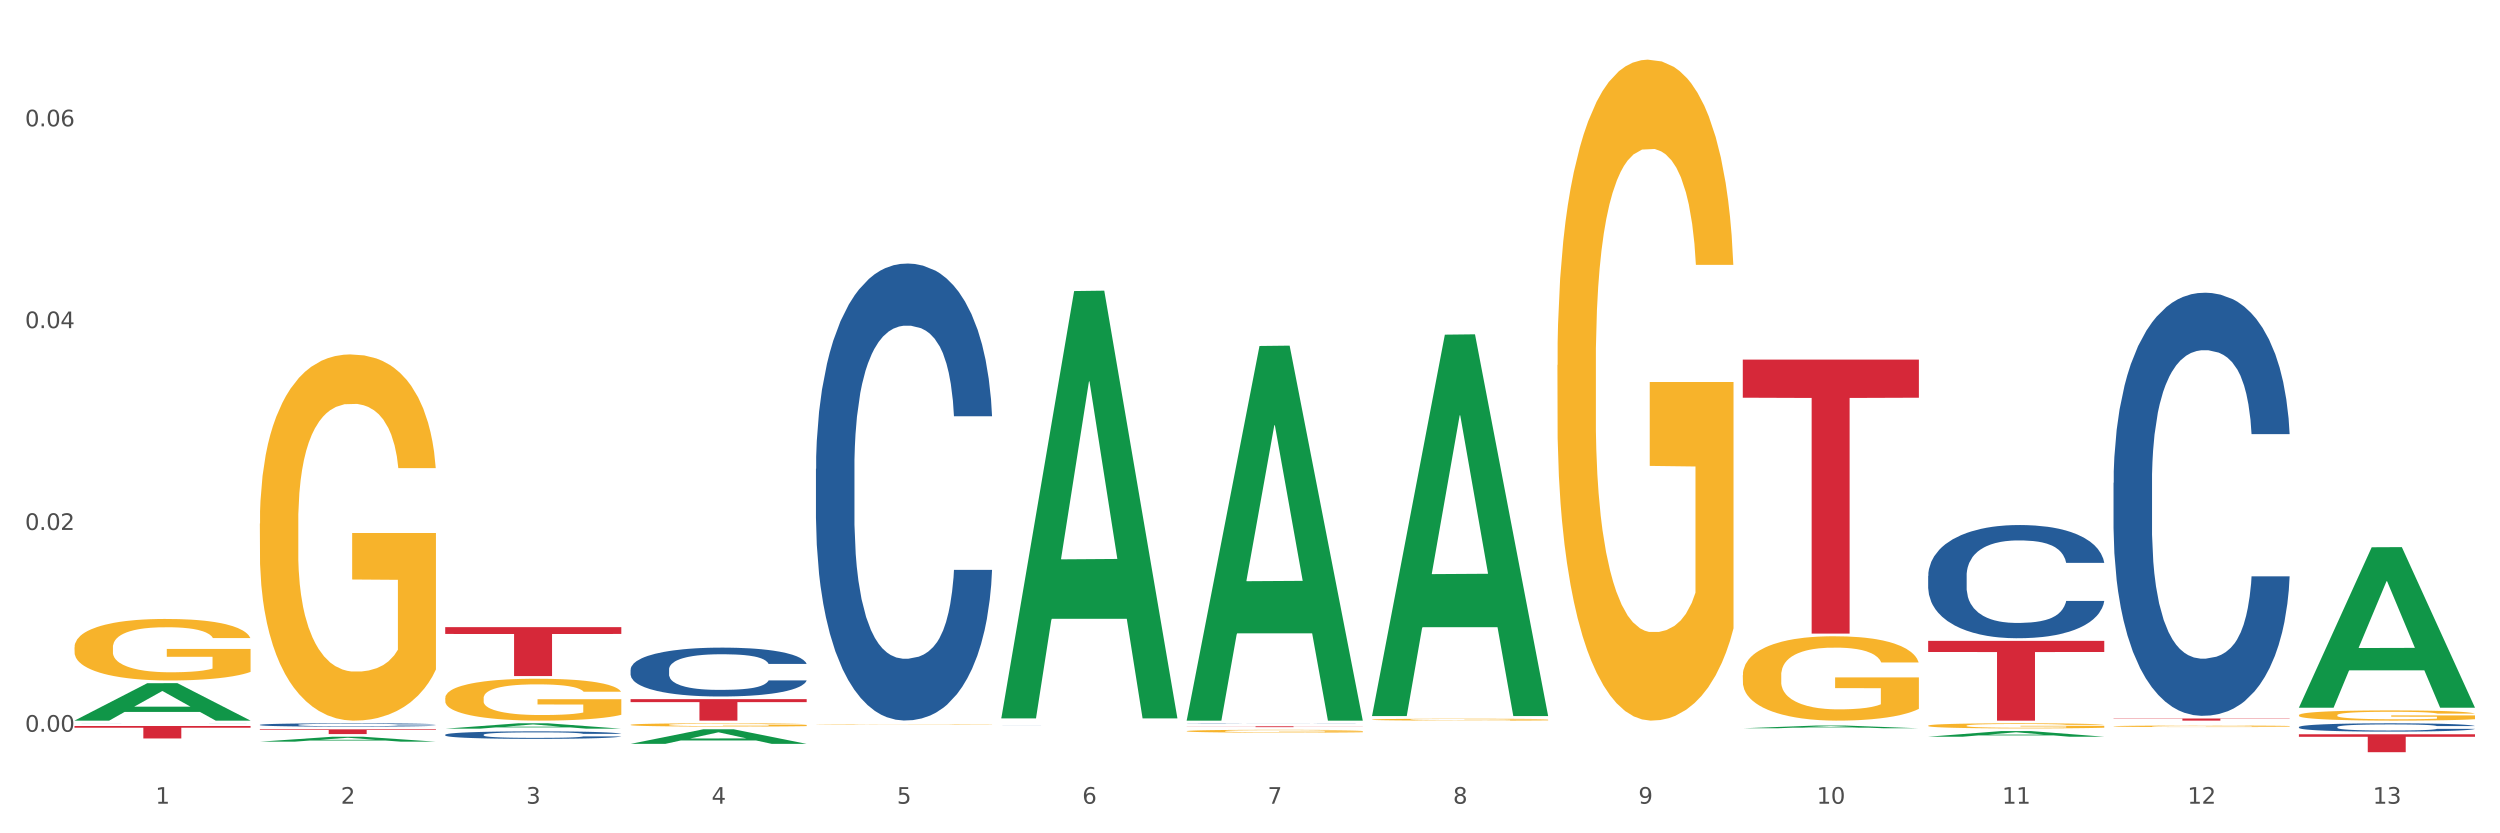 <?xml version="1.0" encoding="utf-8" standalone="no"?>
<!DOCTYPE svg PUBLIC "-//W3C//DTD SVG 1.1//EN"
  "http://www.w3.org/Graphics/SVG/1.1/DTD/svg11.dtd">
<svg xmlns:xlink="http://www.w3.org/1999/xlink" width="1080pt" height="360pt" viewBox="0 0 1080 360" xmlns="http://www.w3.org/2000/svg" version="1.1">
 <rect x="0" y="0" width="1080" height="360" fill="#333333" stroke="none"/>
 <defs>
  <style type="text/css">*{stroke-linejoin: round; stroke-linecap: butt}</style>
 </defs>
 <g id="figure_1">
  <g id="patch_1">
   <path d="M 0 360 
L 1080 360 
L 1080 0 
L 0 0 
z
" style="fill: #ffffff; stroke: #ffffff; stroke-linejoin: miter"/>
  </g>
  <g id="axes_1">
   <g id="matplotlib.axis_1">
    <g id="xtick_1">
     <g id="text_1">
      <!-- 1 -->
      <g style="fill: #4d4d4d" transform="translate(67.159 347.204) scale(0.096 -0.096)">
       <defs>
        <path id="DejaVuSans-31" d="M 794 531 
L 1825 531 
L 1825 4091 
L 703 3866 
L 703 4441 
L 1819 4666 
L 2450 4666 
L 2450 531 
L 3481 531 
L 3481 0 
L 794 0 
L 794 531 
z
" transform="scale(0.016)"/>
       </defs>
       <use xlink:href="#DejaVuSans-31"/>
      </g>
     </g>
    </g>
    <g id="xtick_2">
     <g id="text_2">
      <!-- 2 -->
      <g style="fill: #4d4d4d" transform="translate(147.238 347.204) scale(0.096 -0.096)">
       <defs>
        <path id="DejaVuSans-32" d="M 1228 531 
L 3431 531 
L 3431 0 
L 469 0 
L 469 531 
Q 828 903 1448 1529 
Q 2069 2156 2228 2338 
Q 2531 2678 2651 2914 
Q 2772 3150 2772 3378 
Q 2772 3750 2511 3984 
Q 2250 4219 1831 4219 
Q 1534 4219 1204 4116 
Q 875 4013 500 3803 
L 500 4441 
Q 881 4594 1212 4672 
Q 1544 4750 1819 4750 
Q 2544 4750 2975 4387 
Q 3406 4025 3406 3419 
Q 3406 3131 3298 2873 
Q 3191 2616 2906 2266 
Q 2828 2175 2409 1742 
Q 1991 1309 1228 531 
z
" transform="scale(0.016)"/>
       </defs>
       <use xlink:href="#DejaVuSans-32"/>
      </g>
     </g>
    </g>
    <g id="xtick_3">
     <g id="text_3">
      <!-- 3 -->
      <g style="fill: #4d4d4d" transform="translate(227.317 347.204) scale(0.096 -0.096)">
       <defs>
        <path id="DejaVuSans-33" d="M 2597 2516 
Q 3050 2419 3304 2112 
Q 3559 1806 3559 1356 
Q 3559 666 3084 287 
Q 2609 -91 1734 -91 
Q 1441 -91 1130 -33 
Q 819 25 488 141 
L 488 750 
Q 750 597 1062 519 
Q 1375 441 1716 441 
Q 2309 441 2620 675 
Q 2931 909 2931 1356 
Q 2931 1769 2642 2001 
Q 2353 2234 1838 2234 
L 1294 2234 
L 1294 2753 
L 1863 2753 
Q 2328 2753 2575 2939 
Q 2822 3125 2822 3475 
Q 2822 3834 2567 4026 
Q 2313 4219 1838 4219 
Q 1578 4219 1281 4162 
Q 984 4106 628 3988 
L 628 4550 
Q 988 4650 1302 4700 
Q 1616 4750 1894 4750 
Q 2613 4750 3031 4423 
Q 3450 4097 3450 3541 
Q 3450 3153 3228 2886 
Q 3006 2619 2597 2516 
z
" transform="scale(0.016)"/>
       </defs>
       <use xlink:href="#DejaVuSans-33"/>
      </g>
     </g>
    </g>
    <g id="xtick_4">
     <g id="text_4">
      <!-- 4 -->
      <g style="fill: #4d4d4d" transform="translate(307.396 347.204) scale(0.096 -0.096)">
       <defs>
        <path id="DejaVuSans-34" d="M 2419 4116 
L 825 1625 
L 2419 1625 
L 2419 4116 
z
M 2253 4666 
L 3047 4666 
L 3047 1625 
L 3713 1625 
L 3713 1100 
L 3047 1100 
L 3047 0 
L 2419 0 
L 2419 1100 
L 313 1100 
L 313 1709 
L 2253 4666 
z
" transform="scale(0.016)"/>
       </defs>
       <use xlink:href="#DejaVuSans-34"/>
      </g>
     </g>
    </g>
    <g id="xtick_5">
     <g id="text_5">
      <!-- 5 -->
      <g style="fill: #4d4d4d" transform="translate(387.475 347.204) scale(0.096 -0.096)">
       <defs>
        <path id="DejaVuSans-35" d="M 691 4666 
L 3169 4666 
L 3169 4134 
L 1269 4134 
L 1269 2991 
Q 1406 3038 1543 3061 
Q 1681 3084 1819 3084 
Q 2600 3084 3056 2656 
Q 3513 2228 3513 1497 
Q 3513 744 3044 326 
Q 2575 -91 1722 -91 
Q 1428 -91 1123 -41 
Q 819 9 494 109 
L 494 744 
Q 775 591 1075 516 
Q 1375 441 1709 441 
Q 2250 441 2565 725 
Q 2881 1009 2881 1497 
Q 2881 1984 2565 2268 
Q 2250 2553 1709 2553 
Q 1456 2553 1204 2497 
Q 953 2441 691 2322 
L 691 4666 
z
" transform="scale(0.016)"/>
       </defs>
       <use xlink:href="#DejaVuSans-35"/>
      </g>
     </g>
    </g>
    <g id="xtick_6">
     <g id="text_6">
      <!-- 6 -->
      <g style="fill: #4d4d4d" transform="translate(467.554 347.204) scale(0.096 -0.096)">
       <defs>
        <path id="DejaVuSans-36" d="M 2113 2584 
Q 1688 2584 1439 2293 
Q 1191 2003 1191 1497 
Q 1191 994 1439 701 
Q 1688 409 2113 409 
Q 2538 409 2786 701 
Q 3034 994 3034 1497 
Q 3034 2003 2786 2293 
Q 2538 2584 2113 2584 
z
M 3366 4563 
L 3366 3988 
Q 3128 4100 2886 4159 
Q 2644 4219 2406 4219 
Q 1781 4219 1451 3797 
Q 1122 3375 1075 2522 
Q 1259 2794 1537 2939 
Q 1816 3084 2150 3084 
Q 2853 3084 3261 2657 
Q 3669 2231 3669 1497 
Q 3669 778 3244 343 
Q 2819 -91 2113 -91 
Q 1303 -91 875 529 
Q 447 1150 447 2328 
Q 447 3434 972 4092 
Q 1497 4750 2381 4750 
Q 2619 4750 2861 4703 
Q 3103 4656 3366 4563 
z
" transform="scale(0.016)"/>
       </defs>
       <use xlink:href="#DejaVuSans-36"/>
      </g>
     </g>
    </g>
    <g id="xtick_7">
     <g id="text_7">
      <!-- 7 -->
      <g style="fill: #4d4d4d" transform="translate(547.634 347.204) scale(0.096 -0.096)">
       <defs>
        <path id="DejaVuSans-37" d="M 525 4666 
L 3525 4666 
L 3525 4397 
L 1831 0 
L 1172 0 
L 2766 4134 
L 525 4134 
L 525 4666 
z
" transform="scale(0.016)"/>
       </defs>
       <use xlink:href="#DejaVuSans-37"/>
      </g>
     </g>
    </g>
    <g id="xtick_8">
     <g id="text_8">
      <!-- 8 -->
      <g style="fill: #4d4d4d" transform="translate(627.713 347.204) scale(0.096 -0.096)">
       <defs>
        <path id="DejaVuSans-38" d="M 2034 2216 
Q 1584 2216 1326 1975 
Q 1069 1734 1069 1313 
Q 1069 891 1326 650 
Q 1584 409 2034 409 
Q 2484 409 2743 651 
Q 3003 894 3003 1313 
Q 3003 1734 2745 1975 
Q 2488 2216 2034 2216 
z
M 1403 2484 
Q 997 2584 770 2862 
Q 544 3141 544 3541 
Q 544 4100 942 4425 
Q 1341 4750 2034 4750 
Q 2731 4750 3128 4425 
Q 3525 4100 3525 3541 
Q 3525 3141 3298 2862 
Q 3072 2584 2669 2484 
Q 3125 2378 3379 2068 
Q 3634 1759 3634 1313 
Q 3634 634 3220 271 
Q 2806 -91 2034 -91 
Q 1263 -91 848 271 
Q 434 634 434 1313 
Q 434 1759 690 2068 
Q 947 2378 1403 2484 
z
M 1172 3481 
Q 1172 3119 1398 2916 
Q 1625 2713 2034 2713 
Q 2441 2713 2670 2916 
Q 2900 3119 2900 3481 
Q 2900 3844 2670 4047 
Q 2441 4250 2034 4250 
Q 1625 4250 1398 4047 
Q 1172 3844 1172 3481 
z
" transform="scale(0.016)"/>
       </defs>
       <use xlink:href="#DejaVuSans-38"/>
      </g>
     </g>
    </g>
    <g id="xtick_9">
     <g id="text_9">
      <!-- 9 -->
      <g style="fill: #4d4d4d" transform="translate(707.792 347.204) scale(0.096 -0.096)">
       <defs>
        <path id="DejaVuSans-39" d="M 703 97 
L 703 672 
Q 941 559 1184 500 
Q 1428 441 1663 441 
Q 2288 441 2617 861 
Q 2947 1281 2994 2138 
Q 2813 1869 2534 1725 
Q 2256 1581 1919 1581 
Q 1219 1581 811 2004 
Q 403 2428 403 3163 
Q 403 3881 828 4315 
Q 1253 4750 1959 4750 
Q 2769 4750 3195 4129 
Q 3622 3509 3622 2328 
Q 3622 1225 3098 567 
Q 2575 -91 1691 -91 
Q 1453 -91 1209 -44 
Q 966 3 703 97 
z
M 1959 2075 
Q 2384 2075 2632 2365 
Q 2881 2656 2881 3163 
Q 2881 3666 2632 3958 
Q 2384 4250 1959 4250 
Q 1534 4250 1286 3958 
Q 1038 3666 1038 3163 
Q 1038 2656 1286 2365 
Q 1534 2075 1959 2075 
z
" transform="scale(0.016)"/>
       </defs>
       <use xlink:href="#DejaVuSans-39"/>
      </g>
     </g>
    </g>
    <g id="xtick_10">
     <g id="text_10">
      <!-- 10 -->
      <g style="fill: #4d4d4d" transform="translate(784.817 347.204) scale(0.096 -0.096)">
       <defs>
        <path id="DejaVuSans-30" d="M 2034 4250 
Q 1547 4250 1301 3770 
Q 1056 3291 1056 2328 
Q 1056 1369 1301 889 
Q 1547 409 2034 409 
Q 2525 409 2770 889 
Q 3016 1369 3016 2328 
Q 3016 3291 2770 3770 
Q 2525 4250 2034 4250 
z
M 2034 4750 
Q 2819 4750 3233 4129 
Q 3647 3509 3647 2328 
Q 3647 1150 3233 529 
Q 2819 -91 2034 -91 
Q 1250 -91 836 529 
Q 422 1150 422 2328 
Q 422 3509 836 4129 
Q 1250 4750 2034 4750 
z
" transform="scale(0.016)"/>
       </defs>
       <use xlink:href="#DejaVuSans-31"/>
       <use xlink:href="#DejaVuSans-30" transform="translate(63.623 0)"/>
      </g>
     </g>
    </g>
    <g id="xtick_11">
     <g id="text_11">
      <!-- 11 -->
      <g style="fill: #4d4d4d" transform="translate(864.896 347.204) scale(0.096 -0.096)">
       <use xlink:href="#DejaVuSans-31"/>
       <use xlink:href="#DejaVuSans-31" transform="translate(63.623 0)"/>
      </g>
     </g>
    </g>
    <g id="xtick_12">
     <g id="text_12">
      <!-- 12 -->
      <g style="fill: #4d4d4d" transform="translate(944.975 347.204) scale(0.096 -0.096)">
       <use xlink:href="#DejaVuSans-31"/>
       <use xlink:href="#DejaVuSans-32" transform="translate(63.623 0)"/>
      </g>
     </g>
    </g>
    <g id="xtick_13">
     <g id="text_13">
      <!-- 13 -->
      <g style="fill: #4d4d4d" transform="translate(1025.054 347.204) scale(0.096 -0.096)">
       <use xlink:href="#DejaVuSans-31"/>
       <use xlink:href="#DejaVuSans-33" transform="translate(63.623 0)"/>
      </g>
     </g>
    </g>
    <g id="xtick_14"/>
    <g id="xtick_15"/>
    <g id="xtick_16"/>
    <g id="xtick_17"/>
    <g id="xtick_18"/>
    <g id="xtick_19"/>
    <g id="xtick_20"/>
    <g id="xtick_21"/>
    <g id="xtick_22"/>
    <g id="xtick_23"/>
    <g id="xtick_24"/>
    <g id="xtick_25"/>
   </g>
   <g id="matplotlib.axis_2">
    <g id="ytick_1">
     <g id="text_14">
      <!-- 0.00 -->
      <g style="fill: #4d4d4d" transform="translate(10.8 316.11) scale(0.096 -0.096)">
       <defs>
        <path id="DejaVuSans-2e" d="M 684 794 
L 1344 794 
L 1344 0 
L 684 0 
L 684 794 
z
" transform="scale(0.016)"/>
       </defs>
       <use xlink:href="#DejaVuSans-30"/>
       <use xlink:href="#DejaVuSans-2e" transform="translate(63.623 0)"/>
       <use xlink:href="#DejaVuSans-30" transform="translate(95.41 0)"/>
       <use xlink:href="#DejaVuSans-30" transform="translate(159.033 0)"/>
      </g>
     </g>
    </g>
    <g id="ytick_2">
     <g id="text_15">
      <!-- 0.02 -->
      <g style="fill: #4d4d4d" transform="translate(10.8 228.934) scale(0.096 -0.096)">
       <use xlink:href="#DejaVuSans-30"/>
       <use xlink:href="#DejaVuSans-2e" transform="translate(63.623 0)"/>
       <use xlink:href="#DejaVuSans-30" transform="translate(95.41 0)"/>
       <use xlink:href="#DejaVuSans-32" transform="translate(159.033 0)"/>
      </g>
     </g>
    </g>
    <g id="ytick_3">
     <g id="text_16">
      <!-- 0.04 -->
      <g style="fill: #4d4d4d" transform="translate(10.8 141.758) scale(0.096 -0.096)">
       <use xlink:href="#DejaVuSans-30"/>
       <use xlink:href="#DejaVuSans-2e" transform="translate(63.623 0)"/>
       <use xlink:href="#DejaVuSans-30" transform="translate(95.41 0)"/>
       <use xlink:href="#DejaVuSans-34" transform="translate(159.033 0)"/>
      </g>
     </g>
    </g>
    <g id="ytick_4">
     <g id="text_17">
      <!-- 0.06 -->
      <g style="fill: #4d4d4d" transform="translate(10.8 54.582) scale(0.096 -0.096)">
       <use xlink:href="#DejaVuSans-30"/>
       <use xlink:href="#DejaVuSans-2e" transform="translate(63.623 0)"/>
       <use xlink:href="#DejaVuSans-30" transform="translate(95.41 0)"/>
       <use xlink:href="#DejaVuSans-36" transform="translate(159.033 0)"/>
      </g>
     </g>
    </g>
    <g id="ytick_5"/>
    <g id="ytick_6"/>
    <g id="ytick_7"/>
   </g>
   <g id="PolyCollection_1">
    <path d="M 32.175 311.285 
L 32.253 311.27 
L 63.625 295.136 
L 76.644 295.121 
L 108.25 311.316 
L 93.192 311.316 
L 86.369 307.545 
L 53.978 307.545 
L 53.743 307.605 
L 47.155 311.316 
L 32.175 311.316 
L 32.175 311.285 
L 58.056 305.294 
L 82.291 305.279 
L 70.291 298.573 
L 70.134 298.542 
L 69.977 298.588 
L 57.978 305.279 
L 58.056 305.294 
L 32.175 311.285 
z
" clip-path="url(#p0c79096c09)" style="fill: #109648"/>
    <path d="M 832.967 276.868 
L 909.042 276.868 
L 909.042 281.655 
L 879.116 281.687 
L 879.116 311.316 
L 862.712 311.316 
L 862.712 281.687 
L 832.967 281.655 
L 832.967 276.9 
L 832.967 276.868 
z
" clip-path="url(#p0c79096c09)" style="fill: #d62839"/>
    <path d="M 752.887 155.361 
L 828.963 155.361 
L 828.963 171.809 
L 799.037 171.92 
L 799.037 273.716 
L 782.632 273.716 
L 782.632 171.92 
L 752.887 171.809 
L 752.887 155.472 
L 752.887 155.361 
z
" clip-path="url(#p0c79096c09)" style="fill: #d62839"/>
    <path d="M 512.65 313.756 
L 588.725 313.756 
L 588.725 313.808 
L 558.8 313.808 
L 558.8 314.127 
L 542.395 314.127 
L 542.395 313.808 
L 512.65 313.808 
L 512.65 313.756 
L 512.65 313.756 
z
" clip-path="url(#p0c79096c09)" style="fill: #d62839"/>
    <path d="M 272.412 302.034 
L 348.488 302.034 
L 348.488 303.324 
L 318.562 303.332 
L 318.562 311.316 
L 302.157 311.316 
L 302.157 303.332 
L 272.412 303.324 
L 272.412 302.043 
L 272.412 302.034 
z
" clip-path="url(#p0c79096c09)" style="fill: #d62839"/>
    <path d="M 192.333 270.935 
L 268.408 270.935 
L 268.408 273.871 
L 238.483 273.891 
L 238.483 292.064 
L 222.078 292.064 
L 222.078 273.891 
L 192.333 273.871 
L 192.333 270.954 
L 192.333 270.935 
z
" clip-path="url(#p0c79096c09)" style="fill: #d62839"/>
    <path d="M 112.254 315.068 
L 188.329 315.068 
L 188.329 315.352 
L 158.404 315.354 
L 158.404 317.112 
L 141.999 317.112 
L 141.999 315.354 
L 112.254 315.352 
L 112.254 315.07 
L 112.254 315.068 
z
" clip-path="url(#p0c79096c09)" style="fill: #d62839"/>
    <path d="M 32.175 313.621 
L 108.25 313.621 
L 108.25 314.372 
L 78.325 314.377 
L 78.325 319.021 
L 61.92 319.021 
L 61.92 314.377 
L 32.175 314.372 
L 32.175 313.626 
L 32.175 313.621 
z
" clip-path="url(#p0c79096c09)" style="fill: #d62839"/>
    <path d="M 112.254 313.118 
L 112.344 313.116 
L 112.344 313.079 
L 112.614 313.029 
L 113.603 312.935 
L 114.862 312.865 
L 117.02 312.782 
L 118.189 312.748 
L 119.718 312.709 
L 122.865 312.646 
L 126.462 312.593 
L 128.98 312.564 
L 130.868 312.545 
L 135.095 312.512 
L 137.523 312.497 
L 140.04 312.485 
L 142.199 312.477 
L 145.796 312.468 
L 148.673 312.464 
L 152 312.463 
L 154.788 312.464 
L 158.475 312.469 
L 163.87 312.485 
L 165.938 312.495 
L 168.726 312.511 
L 171.604 312.532 
L 173.942 312.553 
L 176.639 312.584 
L 179.427 312.624 
L 182.125 312.674 
L 184.013 312.721 
L 185.542 312.77 
L 186.891 312.83 
L 187.88 312.895 
L 188.329 312.95 
L 171.873 312.95 
L 171.424 312.901 
L 170.525 312.848 
L 169.625 312.812 
L 168.636 312.782 
L 167.107 312.749 
L 165.759 312.728 
L 163.51 312.702 
L 161.442 312.686 
L 159.734 312.677 
L 157.665 312.669 
L 153.259 312.661 
L 150.112 312.661 
L 148.134 312.664 
L 145.706 312.67 
L 143.637 312.68 
L 141.209 312.696 
L 139.321 312.713 
L 137.433 312.736 
L 136.354 312.752 
L 134.735 312.781 
L 133.656 312.805 
L 132.217 312.846 
L 131.408 312.875 
L 129.969 312.951 
L 129.34 313.007 
L 129.07 313.046 
L 128.89 313.089 
L 128.89 313.296 
L 129.43 313.389 
L 129.879 313.429 
L 130.599 313.475 
L 131.947 313.533 
L 133.926 313.591 
L 135.994 313.632 
L 137.702 313.657 
L 139.321 313.676 
L 140.94 313.69 
L 142.918 313.704 
L 144.537 313.712 
L 146.965 313.72 
L 149.842 313.724 
L 152.09 313.724 
L 156.676 313.717 
L 158.745 313.71 
L 160.723 313.701 
L 162.881 313.686 
L 164.59 313.67 
L 165.579 313.658 
L 167.197 313.633 
L 168.456 313.607 
L 169.535 313.576 
L 170.255 313.549 
L 171.064 313.509 
L 171.694 313.464 
L 171.873 313.44 
L 188.329 313.44 
L 187.97 313.488 
L 187.34 313.535 
L 186.081 313.597 
L 185.092 313.633 
L 183.563 313.677 
L 181.945 313.714 
L 179.697 313.756 
L 177.628 313.786 
L 175.47 313.813 
L 173.132 313.837 
L 168.906 313.87 
L 167.377 313.88 
L 164.14 313.896 
L 161.622 313.905 
L 157.935 313.914 
L 154.158 313.919 
L 150.202 313.921 
L 146.695 313.918 
L 142.828 313.91 
L 140.4 313.902 
L 137.702 313.89 
L 134.555 313.872 
L 131.588 313.849 
L 128.8 313.822 
L 126.192 313.792 
L 123.764 313.757 
L 120.617 313.7 
L 118.279 313.644 
L 116.57 313.592 
L 115.401 313.548 
L 114.232 313.492 
L 113.603 313.453 
L 112.614 313.36 
L 112.254 313.274 
L 112.254 313.118 
z
" clip-path="url(#p0c79096c09)" style="fill: #255c99"/>
    <path d="M 993.125 308.94 
L 993.215 308.935 
L 993.215 308.79 
L 993.394 308.665 
L 994.292 308.363 
L 995.64 308.112 
L 996.628 307.979 
L 997.616 307.87 
L 998.783 307.761 
L 1000.22 307.648 
L 1002.825 307.483 
L 1004.442 307.398 
L 1006.418 307.31 
L 1010.01 307.18 
L 1012.615 307.108 
L 1015.31 307.047 
L 1019.711 306.975 
L 1022.585 306.942 
L 1025.639 306.918 
L 1029.321 306.902 
L 1032.105 306.898 
L 1038.213 306.91 
L 1043.422 306.946 
L 1045.937 306.975 
L 1049.171 307.023 
L 1050.877 307.055 
L 1053.662 307.12 
L 1056.536 307.205 
L 1058.512 307.277 
L 1061.476 307.414 
L 1063.721 307.552 
L 1065.787 307.721 
L 1066.865 307.838 
L 1067.673 307.947 
L 1068.392 308.072 
L 1069.11 308.27 
L 1052.943 308.27 
L 1052.314 308.129 
L 1051.326 307.995 
L 1049.889 307.866 
L 1048.632 307.786 
L 1046.476 307.685 
L 1044.5 307.62 
L 1042.434 307.572 
L 1039.92 307.531 
L 1037.944 307.511 
L 1035.159 307.495 
L 1029.68 307.499 
L 1025.998 307.531 
L 1023.483 307.572 
L 1021.866 307.608 
L 1020.429 307.648 
L 1018.813 307.705 
L 1016.926 307.79 
L 1015.579 307.866 
L 1014.232 307.963 
L 1013.154 308.06 
L 1012.166 308.173 
L 1011.358 308.294 
L 1010.729 308.419 
L 1010.19 308.572 
L 1009.741 308.827 
L 1009.741 309.379 
L 1009.921 309.504 
L 1010.37 309.67 
L 1010.909 309.795 
L 1011.807 309.944 
L 1012.615 310.045 
L 1014.142 310.19 
L 1015.849 310.311 
L 1017.196 310.388 
L 1018.543 310.452 
L 1020.878 310.541 
L 1023.483 310.614 
L 1025.728 310.658 
L 1028.782 310.699 
L 1030.848 310.715 
L 1032.644 310.723 
L 1037.045 310.723 
L 1040.189 310.711 
L 1043.692 310.682 
L 1046.386 310.646 
L 1048.632 310.602 
L 1051.147 310.529 
L 1052.763 310.461 
L 1052.763 309.617 
L 1033.004 309.613 
L 1033.004 309.052 
L 1069.2 309.052 
L 1069.2 310.699 
L 1067.673 310.783 
L 1065.967 310.86 
L 1064.17 310.929 
L 1061.476 311.013 
L 1058.242 311.094 
L 1055.368 311.15 
L 1052.314 311.199 
L 1048.722 311.243 
L 1044.051 311.284 
L 1041.177 311.3 
L 1037.584 311.312 
L 1033.363 311.316 
L 1029.68 311.308 
L 1026.088 311.288 
L 1022.315 311.251 
L 1018.633 311.199 
L 1015.849 311.146 
L 1013.064 311.082 
L 1010.1 310.997 
L 1007.765 310.916 
L 1005.969 310.844 
L 1003.993 310.751 
L 1001.837 310.63 
L 1000.22 310.521 
L 998.783 310.408 
L 997.256 310.263 
L 996.179 310.138 
L 995.101 309.98 
L 994.472 309.863 
L 993.754 309.682 
L 993.215 309.428 
L 993.125 308.94 
z
" clip-path="url(#p0c79096c09)" style="fill: #f7b32b"/>
    <path d="M 913.046 313.747 
L 913.135 313.747 
L 913.135 313.725 
L 913.315 313.706 
L 914.213 313.661 
L 915.561 313.623 
L 916.549 313.603 
L 917.537 313.587 
L 918.704 313.571 
L 920.141 313.554 
L 922.746 313.529 
L 924.363 313.516 
L 926.339 313.503 
L 929.931 313.483 
L 932.536 313.472 
L 935.231 313.463 
L 939.632 313.452 
L 942.506 313.448 
L 945.559 313.444 
L 949.242 313.442 
L 952.026 313.441 
L 958.134 313.443 
L 963.343 313.448 
L 965.858 313.452 
L 969.092 313.46 
L 970.798 313.465 
L 973.582 313.474 
L 976.457 313.487 
L 978.433 313.498 
L 981.397 313.518 
L 983.642 313.539 
L 985.708 313.564 
L 986.786 313.582 
L 987.594 313.598 
L 988.312 313.617 
L 989.031 313.647 
L 972.864 313.647 
L 972.235 313.626 
L 971.247 313.606 
L 969.81 313.586 
L 968.553 313.574 
L 966.397 313.559 
L 964.421 313.549 
L 962.355 313.542 
L 959.84 313.536 
L 957.864 313.533 
L 955.08 313.531 
L 949.601 313.531 
L 945.919 313.536 
L 943.404 313.542 
L 941.787 313.548 
L 940.35 313.554 
L 938.733 313.562 
L 936.847 313.575 
L 935.5 313.586 
L 934.153 313.601 
L 933.075 313.615 
L 932.087 313.632 
L 931.279 313.65 
L 930.65 313.669 
L 930.111 313.692 
L 929.662 313.73 
L 929.662 313.813 
L 929.841 313.832 
L 930.291 313.857 
L 930.829 313.876 
L 931.728 313.898 
L 932.536 313.913 
L 934.063 313.935 
L 935.769 313.953 
L 937.117 313.965 
L 938.464 313.974 
L 940.799 313.988 
L 943.404 313.999 
L 945.649 314.005 
L 948.703 314.011 
L 950.769 314.014 
L 952.565 314.015 
L 956.966 314.015 
L 960.11 314.013 
L 963.613 314.009 
L 966.307 314.003 
L 968.553 313.997 
L 971.068 313.986 
L 972.684 313.976 
L 972.684 313.849 
L 952.925 313.848 
L 952.925 313.764 
L 989.121 313.764 
L 989.121 314.011 
L 987.594 314.024 
L 985.887 314.035 
L 984.091 314.046 
L 981.397 314.058 
L 978.163 314.071 
L 975.289 314.079 
L 972.235 314.086 
L 968.643 314.093 
L 963.972 314.099 
L 961.098 314.101 
L 957.505 314.103 
L 953.284 314.104 
L 949.601 314.103 
L 946.009 314.1 
L 942.236 314.094 
L 938.554 314.086 
L 935.769 314.078 
L 932.985 314.069 
L 930.021 314.056 
L 927.686 314.044 
L 925.89 314.033 
L 923.914 314.019 
L 921.758 314.001 
L 920.141 313.985 
L 918.704 313.968 
L 917.177 313.946 
L 916.099 313.927 
L 915.022 313.904 
L 914.393 313.886 
L 913.674 313.859 
L 913.135 313.821 
L 913.046 313.747 
z
" clip-path="url(#p0c79096c09)" style="fill: #f7b32b"/>
    <path d="M 832.967 313.488 
L 833.056 313.486 
L 833.056 313.413 
L 833.236 313.35 
L 834.134 313.198 
L 835.481 313.073 
L 836.469 313.006 
L 837.457 312.951 
L 838.625 312.896 
L 840.062 312.84 
L 842.667 312.756 
L 844.283 312.714 
L 846.259 312.669 
L 849.852 312.605 
L 852.457 312.568 
L 855.151 312.538 
L 859.552 312.501 
L 862.427 312.485 
L 865.48 312.473 
L 869.163 312.465 
L 871.947 312.463 
L 878.055 312.469 
L 883.264 312.487 
L 885.779 312.501 
L 889.012 312.525 
L 890.719 312.542 
L 893.503 312.574 
L 896.377 312.617 
L 898.353 312.653 
L 901.317 312.722 
L 903.563 312.791 
L 905.629 312.876 
L 906.706 312.935 
L 907.515 312.99 
L 908.233 313.052 
L 908.952 313.152 
L 892.785 313.152 
L 892.156 313.081 
L 891.168 313.014 
L 889.731 312.949 
L 888.474 312.908 
L 886.318 312.858 
L 884.342 312.825 
L 882.276 312.801 
L 879.761 312.781 
L 877.785 312.771 
L 875.001 312.763 
L 869.522 312.765 
L 865.84 312.781 
L 863.325 312.801 
L 861.708 312.819 
L 860.271 312.84 
L 858.654 312.868 
L 856.768 312.911 
L 855.421 312.949 
L 854.074 312.998 
L 852.996 313.046 
L 852.008 313.103 
L 851.199 313.164 
L 850.571 313.227 
L 850.032 313.304 
L 849.583 313.431 
L 849.583 313.709 
L 849.762 313.772 
L 850.211 313.855 
L 850.75 313.918 
L 851.648 313.993 
L 852.457 314.043 
L 853.984 314.116 
L 855.69 314.177 
L 857.038 314.216 
L 858.385 314.248 
L 860.72 314.293 
L 863.325 314.329 
L 865.57 314.351 
L 868.624 314.372 
L 870.69 314.38 
L 872.486 314.384 
L 876.887 314.384 
L 880.031 314.378 
L 883.534 314.364 
L 886.228 314.345 
L 888.474 314.323 
L 890.988 314.287 
L 892.605 314.252 
L 892.605 313.829 
L 872.845 313.826 
L 872.845 313.545 
L 909.042 313.545 
L 909.042 314.372 
L 907.515 314.414 
L 905.808 314.453 
L 904.012 314.487 
L 901.317 314.53 
L 898.084 314.57 
L 895.21 314.599 
L 892.156 314.623 
L 888.563 314.645 
L 883.893 314.665 
L 881.019 314.674 
L 877.426 314.68 
L 873.205 314.682 
L 869.522 314.678 
L 865.929 314.668 
L 862.157 314.649 
L 858.475 314.623 
L 855.69 314.597 
L 852.906 314.564 
L 849.942 314.522 
L 847.607 314.481 
L 845.81 314.445 
L 843.834 314.398 
L 841.679 314.337 
L 840.062 314.282 
L 838.625 314.226 
L 837.098 314.153 
L 836.02 314.09 
L 834.942 314.011 
L 834.314 313.952 
L 833.595 313.861 
L 833.056 313.733 
L 832.967 313.488 
z
" clip-path="url(#p0c79096c09)" style="fill: #f7b32b"/>
    <path d="M 752.887 291.708 
L 752.977 291.674 
L 752.977 290.476 
L 753.157 289.444 
L 754.055 286.947 
L 755.402 284.883 
L 756.39 283.784 
L 757.378 282.886 
L 758.546 281.987 
L 759.983 281.055 
L 762.588 279.69 
L 764.204 278.99 
L 766.18 278.258 
L 769.773 277.193 
L 772.378 276.594 
L 775.072 276.094 
L 779.473 275.495 
L 782.347 275.229 
L 785.401 275.029 
L 789.084 274.896 
L 791.868 274.862 
L 797.976 274.962 
L 803.185 275.262 
L 805.7 275.495 
L 808.933 275.894 
L 810.64 276.161 
L 813.424 276.693 
L 816.298 277.393 
L 818.274 277.992 
L 821.238 279.124 
L 823.484 280.256 
L 825.549 281.654 
L 826.627 282.619 
L 827.436 283.518 
L 828.154 284.55 
L 828.873 286.181 
L 812.706 286.181 
L 812.077 285.016 
L 811.089 283.918 
L 809.652 282.852 
L 808.394 282.186 
L 806.239 281.354 
L 804.263 280.821 
L 802.197 280.422 
L 799.682 280.089 
L 797.706 279.923 
L 794.922 279.789 
L 789.443 279.823 
L 785.76 280.089 
L 783.246 280.422 
L 781.629 280.722 
L 780.192 281.055 
L 778.575 281.521 
L 776.689 282.22 
L 775.342 282.852 
L 773.994 283.651 
L 772.917 284.45 
L 771.929 285.382 
L 771.12 286.381 
L 770.492 287.413 
L 769.953 288.678 
L 769.504 290.775 
L 769.504 295.336 
L 769.683 296.368 
L 770.132 297.733 
L 770.671 298.765 
L 771.569 299.997 
L 772.378 300.829 
L 773.905 302.028 
L 775.611 303.026 
L 776.958 303.659 
L 778.306 304.192 
L 780.641 304.924 
L 783.246 305.523 
L 785.491 305.889 
L 788.545 306.222 
L 790.611 306.356 
L 792.407 306.422 
L 796.808 306.422 
L 799.952 306.322 
L 803.454 306.089 
L 806.149 305.79 
L 808.394 305.423 
L 810.909 304.824 
L 812.526 304.258 
L 812.526 297.3 
L 792.766 297.267 
L 792.766 292.64 
L 828.963 292.64 
L 828.963 306.222 
L 827.436 306.921 
L 825.729 307.554 
L 823.933 308.12 
L 821.238 308.819 
L 818.005 309.485 
L 815.131 309.951 
L 812.077 310.35 
L 808.484 310.717 
L 803.814 311.05 
L 800.94 311.183 
L 797.347 311.283 
L 793.125 311.316 
L 789.443 311.249 
L 785.85 311.083 
L 782.078 310.783 
L 778.395 310.35 
L 775.611 309.918 
L 772.827 309.385 
L 769.863 308.686 
L 767.528 308.02 
L 765.731 307.421 
L 763.755 306.655 
L 761.6 305.656 
L 759.983 304.758 
L 758.546 303.825 
L 757.019 302.627 
L 755.941 301.595 
L 754.863 300.297 
L 754.235 299.331 
L 753.516 297.833 
L 752.977 295.736 
L 752.887 291.708 
z
" clip-path="url(#p0c79096c09)" style="fill: #f7b32b"/>
    <path d="M 672.808 157.715 
L 672.898 157.454 
L 672.898 148.066 
L 673.078 139.982 
L 673.976 120.423 
L 675.323 104.255 
L 676.311 95.649 
L 677.299 88.608 
L 678.467 81.567 
L 679.904 74.265 
L 682.508 63.573 
L 684.125 58.096 
L 686.101 52.359 
L 689.694 44.014 
L 692.299 39.32 
L 694.993 35.408 
L 699.394 30.714 
L 702.268 28.628 
L 705.322 27.063 
L 709.005 26.02 
L 711.789 25.759 
L 717.896 26.542 
L 723.106 28.889 
L 725.621 30.714 
L 728.854 33.844 
L 730.561 35.93 
L 733.345 40.103 
L 736.219 45.579 
L 738.195 50.273 
L 741.159 59.14 
L 743.405 68.006 
L 745.47 78.959 
L 746.548 86.522 
L 747.357 93.563 
L 748.075 101.647 
L 748.794 114.425 
L 732.626 114.425 
L 731.998 105.298 
L 731.01 96.692 
L 729.573 88.347 
L 728.315 83.132 
L 726.16 76.612 
L 724.184 72.439 
L 722.118 69.31 
L 719.603 66.702 
L 717.627 65.398 
L 714.843 64.355 
L 709.364 64.616 
L 705.681 66.702 
L 703.166 69.31 
L 701.55 71.657 
L 700.113 74.265 
L 698.496 77.916 
L 696.61 83.392 
L 695.263 88.347 
L 693.915 94.606 
L 692.837 100.865 
L 691.849 108.167 
L 691.041 115.99 
L 690.412 124.074 
L 689.873 133.984 
L 689.424 150.413 
L 689.424 186.14 
L 689.604 194.225 
L 690.053 204.917 
L 690.592 213.001 
L 691.49 222.65 
L 692.299 229.169 
L 693.825 238.558 
L 695.532 246.381 
L 696.879 251.336 
L 698.226 255.508 
L 700.562 261.246 
L 703.166 265.94 
L 705.412 268.808 
L 708.466 271.416 
L 710.531 272.459 
L 712.328 272.981 
L 716.729 272.981 
L 719.872 272.199 
L 723.375 270.373 
L 726.07 268.026 
L 728.315 265.157 
L 730.83 260.463 
L 732.447 256.03 
L 732.447 201.527 
L 712.687 201.266 
L 712.687 165.017 
L 748.883 165.017 
L 748.883 271.416 
L 747.357 276.893 
L 745.65 281.847 
L 743.854 286.281 
L 741.159 291.757 
L 737.926 296.973 
L 735.052 300.624 
L 731.998 303.753 
L 728.405 306.622 
L 723.735 309.23 
L 720.86 310.273 
L 717.268 311.055 
L 713.046 311.316 
L 709.364 310.794 
L 705.771 309.49 
L 701.999 307.143 
L 698.316 303.753 
L 695.532 300.363 
L 692.748 296.19 
L 689.784 290.714 
L 687.448 285.498 
L 685.652 280.804 
L 683.676 274.806 
L 681.52 266.983 
L 679.904 259.942 
L 678.467 252.64 
L 676.94 243.252 
L 675.862 235.167 
L 674.784 224.997 
L 674.155 217.434 
L 673.437 205.699 
L 672.898 189.27 
L 672.808 157.715 
z
" clip-path="url(#p0c79096c09)" style="fill: #f7b32b"/>
    <path d="M 913.046 310.391 
L 989.121 310.391 
L 989.121 310.52 
L 959.196 310.521 
L 959.196 311.316 
L 942.791 311.316 
L 942.791 310.521 
L 913.046 310.52 
L 913.046 310.392 
L 913.046 310.391 
z
" clip-path="url(#p0c79096c09)" style="fill: #d62839"/>
    <path d="M 592.729 310.872 
L 592.819 310.871 
L 592.819 310.844 
L 592.999 310.821 
L 593.897 310.764 
L 595.244 310.717 
L 596.232 310.692 
L 597.22 310.672 
L 598.388 310.652 
L 599.825 310.631 
L 602.429 310.6 
L 604.046 310.584 
L 606.022 310.567 
L 609.615 310.543 
L 612.219 310.53 
L 614.914 310.518 
L 619.315 310.505 
L 622.189 310.499 
L 625.243 310.494 
L 628.925 310.491 
L 631.71 310.49 
L 637.817 310.493 
L 643.027 310.499 
L 645.542 310.505 
L 648.775 310.514 
L 650.482 310.52 
L 653.266 310.532 
L 656.14 310.548 
L 658.116 310.561 
L 661.08 310.587 
L 663.325 310.612 
L 665.391 310.644 
L 666.469 310.666 
L 667.277 310.686 
L 667.996 310.71 
L 668.714 310.747 
L 652.547 310.747 
L 651.919 310.72 
L 650.931 310.695 
L 649.494 310.671 
L 648.236 310.656 
L 646.08 310.637 
L 644.105 310.625 
L 642.039 310.616 
L 639.524 310.609 
L 637.548 310.605 
L 634.764 310.602 
L 629.285 310.603 
L 625.602 310.609 
L 623.087 310.616 
L 621.471 310.623 
L 620.033 310.631 
L 618.417 310.641 
L 616.531 310.657 
L 615.183 310.671 
L 613.836 310.689 
L 612.758 310.707 
L 611.77 310.729 
L 610.962 310.751 
L 610.333 310.775 
L 609.794 310.803 
L 609.345 310.851 
L 609.345 310.954 
L 609.525 310.977 
L 609.974 311.008 
L 610.513 311.032 
L 611.411 311.06 
L 612.219 311.078 
L 613.746 311.106 
L 615.453 311.128 
L 616.8 311.142 
L 618.147 311.155 
L 620.483 311.171 
L 623.087 311.185 
L 625.333 311.193 
L 628.386 311.2 
L 630.452 311.204 
L 632.249 311.205 
L 636.65 311.205 
L 639.793 311.203 
L 643.296 311.197 
L 645.991 311.191 
L 648.236 311.182 
L 650.751 311.169 
L 652.368 311.156 
L 652.368 310.998 
L 632.608 310.998 
L 632.608 310.893 
L 668.804 310.893 
L 668.804 311.2 
L 667.277 311.216 
L 665.571 311.231 
L 663.774 311.243 
L 661.08 311.259 
L 657.847 311.274 
L 654.972 311.285 
L 651.919 311.294 
L 648.326 311.302 
L 643.655 311.31 
L 640.781 311.313 
L 637.189 311.315 
L 632.967 311.316 
L 629.285 311.314 
L 625.692 311.311 
L 621.92 311.304 
L 618.237 311.294 
L 615.453 311.284 
L 612.668 311.272 
L 609.705 311.256 
L 607.369 311.241 
L 605.573 311.228 
L 603.597 311.21 
L 601.441 311.188 
L 599.825 311.167 
L 598.388 311.146 
L 596.861 311.119 
L 595.783 311.096 
L 594.705 311.066 
L 594.076 311.044 
L 593.358 311.011 
L 592.819 310.963 
L 592.729 310.872 
z
" clip-path="url(#p0c79096c09)" style="fill: #f7b32b"/>
    <path d="M 352.492 312.942 
L 352.581 312.942 
L 352.581 312.935 
L 352.761 312.929 
L 353.659 312.916 
L 355.006 312.904 
L 355.994 312.898 
L 356.982 312.893 
L 358.15 312.888 
L 359.587 312.883 
L 362.192 312.876 
L 363.809 312.872 
L 365.785 312.868 
L 369.377 312.862 
L 371.982 312.859 
L 374.676 312.856 
L 379.078 312.853 
L 381.952 312.851 
L 385.005 312.85 
L 388.688 312.849 
L 391.472 312.849 
L 397.58 312.85 
L 402.789 312.851 
L 405.304 312.853 
L 408.538 312.855 
L 410.244 312.856 
L 413.028 312.859 
L 415.903 312.863 
L 417.879 312.866 
L 420.843 312.873 
L 423.088 312.879 
L 425.154 312.887 
L 426.232 312.892 
L 427.04 312.897 
L 427.758 312.903 
L 428.477 312.912 
L 412.31 312.912 
L 411.681 312.905 
L 410.693 312.899 
L 409.256 312.893 
L 407.999 312.89 
L 405.843 312.885 
L 403.867 312.882 
L 401.801 312.88 
L 399.286 312.878 
L 397.31 312.877 
L 394.526 312.876 
L 389.047 312.877 
L 385.365 312.878 
L 382.85 312.88 
L 381.233 312.882 
L 379.796 312.883 
L 378.179 312.886 
L 376.293 312.89 
L 374.946 312.893 
L 373.599 312.898 
L 372.521 312.902 
L 371.533 312.907 
L 370.724 312.913 
L 370.096 312.918 
L 369.557 312.925 
L 369.108 312.937 
L 369.108 312.962 
L 369.287 312.968 
L 369.737 312.975 
L 370.275 312.981 
L 371.174 312.988 
L 371.982 312.992 
L 373.509 312.999 
L 375.215 313.004 
L 376.563 313.008 
L 377.91 313.011 
L 380.245 313.015 
L 382.85 313.018 
L 385.095 313.02 
L 388.149 313.022 
L 390.215 313.022 
L 392.011 313.023 
L 396.412 313.023 
L 399.556 313.022 
L 403.059 313.021 
L 405.753 313.019 
L 407.999 313.017 
L 410.514 313.014 
L 412.13 313.011 
L 412.13 312.973 
L 392.37 312.973 
L 392.37 312.947 
L 428.567 312.947 
L 428.567 313.022 
L 427.04 313.026 
L 425.333 313.029 
L 423.537 313.032 
L 420.843 313.036 
L 417.609 313.04 
L 414.735 313.042 
L 411.681 313.044 
L 408.088 313.046 
L 403.418 313.048 
L 400.544 313.049 
L 396.951 313.05 
L 392.73 313.05 
L 389.047 313.049 
L 385.455 313.049 
L 381.682 313.047 
L 378 313.044 
L 375.215 313.042 
L 372.431 313.039 
L 369.467 313.035 
L 367.132 313.032 
L 365.335 313.028 
L 363.359 313.024 
L 361.204 313.019 
L 359.587 313.014 
L 358.15 313.009 
L 356.623 313.002 
L 355.545 312.996 
L 354.468 312.989 
L 353.839 312.984 
L 353.12 312.976 
L 352.581 312.964 
L 352.492 312.942 
z
" clip-path="url(#p0c79096c09)" style="fill: #f7b32b"/>
    <path d="M 272.412 313.121 
L 272.502 313.119 
L 272.502 313.072 
L 272.682 313.032 
L 273.58 312.935 
L 274.927 312.854 
L 275.915 312.811 
L 276.903 312.776 
L 278.071 312.741 
L 279.508 312.704 
L 282.113 312.651 
L 283.729 312.624 
L 285.705 312.595 
L 289.298 312.554 
L 291.903 312.53 
L 294.597 312.511 
L 298.998 312.487 
L 301.873 312.477 
L 304.926 312.469 
L 308.609 312.464 
L 311.393 312.463 
L 317.501 312.467 
L 322.71 312.478 
L 325.225 312.487 
L 328.458 312.503 
L 330.165 312.513 
L 332.949 312.534 
L 335.823 312.561 
L 337.799 312.585 
L 340.763 312.629 
L 343.009 312.673 
L 345.075 312.728 
L 346.152 312.766 
L 346.961 312.801 
L 347.679 312.841 
L 348.398 312.905 
L 332.231 312.905 
L 331.602 312.859 
L 330.614 312.816 
L 329.177 312.775 
L 327.919 312.749 
L 325.764 312.716 
L 323.788 312.695 
L 321.722 312.68 
L 319.207 312.667 
L 317.231 312.66 
L 314.447 312.655 
L 308.968 312.656 
L 305.286 312.667 
L 302.771 312.68 
L 301.154 312.691 
L 299.717 312.704 
L 298.1 312.723 
L 296.214 312.75 
L 294.867 312.775 
L 293.52 312.806 
L 292.442 312.837 
L 291.454 312.873 
L 290.645 312.912 
L 290.017 312.953 
L 289.478 313.002 
L 289.029 313.084 
L 289.029 313.262 
L 289.208 313.303 
L 289.657 313.356 
L 290.196 313.396 
L 291.094 313.444 
L 291.903 313.477 
L 293.43 313.524 
L 295.136 313.563 
L 296.483 313.587 
L 297.831 313.608 
L 300.166 313.637 
L 302.771 313.66 
L 305.016 313.674 
L 308.07 313.687 
L 310.136 313.693 
L 311.932 313.695 
L 316.333 313.695 
L 319.477 313.691 
L 322.98 313.682 
L 325.674 313.67 
L 327.919 313.656 
L 330.434 313.633 
L 332.051 313.611 
L 332.051 313.339 
L 312.291 313.338 
L 312.291 313.157 
L 348.488 313.157 
L 348.488 313.687 
L 346.961 313.715 
L 345.254 313.739 
L 343.458 313.761 
L 340.763 313.789 
L 337.53 313.815 
L 334.656 313.833 
L 331.602 313.849 
L 328.009 313.863 
L 323.339 313.876 
L 320.465 313.881 
L 316.872 313.885 
L 312.651 313.886 
L 308.968 313.884 
L 305.375 313.877 
L 301.603 313.866 
L 297.921 313.849 
L 295.136 313.832 
L 292.352 313.811 
L 289.388 313.784 
L 287.053 313.758 
L 285.256 313.734 
L 283.28 313.704 
L 281.125 313.665 
L 279.508 313.63 
L 278.071 313.594 
L 276.544 313.547 
L 275.466 313.507 
L 274.388 313.456 
L 273.76 313.418 
L 273.041 313.36 
L 272.502 313.278 
L 272.412 313.121 
z
" clip-path="url(#p0c79096c09)" style="fill: #f7b32b"/>
    <path d="M 192.333 301.577 
L 192.423 301.561 
L 192.423 300.965 
L 192.603 300.453 
L 193.501 299.213 
L 194.848 298.188 
L 195.836 297.642 
L 196.824 297.195 
L 197.992 296.749 
L 199.429 296.286 
L 202.034 295.608 
L 203.65 295.261 
L 205.626 294.897 
L 209.219 294.368 
L 211.824 294.07 
L 214.518 293.822 
L 218.919 293.525 
L 221.793 293.393 
L 224.847 293.293 
L 228.53 293.227 
L 231.314 293.211 
L 237.422 293.26 
L 242.631 293.409 
L 245.146 293.525 
L 248.379 293.723 
L 250.086 293.855 
L 252.87 294.12 
L 255.744 294.467 
L 257.72 294.765 
L 260.684 295.327 
L 262.93 295.889 
L 264.995 296.584 
L 266.073 297.063 
L 266.882 297.51 
L 267.6 298.022 
L 268.319 298.832 
L 252.152 298.832 
L 251.523 298.254 
L 250.535 297.708 
L 249.098 297.179 
L 247.84 296.848 
L 245.685 296.435 
L 243.709 296.17 
L 241.643 295.972 
L 239.128 295.807 
L 237.152 295.724 
L 234.368 295.658 
L 228.889 295.674 
L 225.206 295.807 
L 222.692 295.972 
L 221.075 296.121 
L 219.638 296.286 
L 218.021 296.518 
L 216.135 296.865 
L 214.788 297.179 
L 213.44 297.576 
L 212.363 297.973 
L 211.375 298.436 
L 210.566 298.932 
L 209.937 299.444 
L 209.399 300.072 
L 208.949 301.114 
L 208.949 303.379 
L 209.129 303.892 
L 209.578 304.57 
L 210.117 305.082 
L 211.015 305.694 
L 211.824 306.107 
L 213.351 306.703 
L 215.057 307.199 
L 216.404 307.513 
L 217.752 307.777 
L 220.087 308.141 
L 222.692 308.439 
L 224.937 308.621 
L 227.991 308.786 
L 230.057 308.852 
L 231.853 308.885 
L 236.254 308.885 
L 239.398 308.836 
L 242.9 308.72 
L 245.595 308.571 
L 247.84 308.389 
L 250.355 308.092 
L 251.972 307.811 
L 251.972 304.355 
L 232.212 304.338 
L 232.212 302.04 
L 268.408 302.04 
L 268.408 308.786 
L 266.882 309.133 
L 265.175 309.447 
L 263.379 309.729 
L 260.684 310.076 
L 257.451 310.406 
L 254.577 310.638 
L 251.523 310.836 
L 247.93 311.018 
L 243.26 311.184 
L 240.386 311.25 
L 236.793 311.299 
L 232.571 311.316 
L 228.889 311.283 
L 225.296 311.2 
L 221.524 311.051 
L 217.841 310.836 
L 215.057 310.621 
L 212.273 310.357 
L 209.309 310.01 
L 206.974 309.679 
L 205.177 309.381 
L 203.201 309.001 
L 201.046 308.505 
L 199.429 308.059 
L 197.992 307.596 
L 196.465 307 
L 195.387 306.488 
L 194.309 305.843 
L 193.681 305.363 
L 192.962 304.619 
L 192.423 303.578 
L 192.333 301.577 
z
" clip-path="url(#p0c79096c09)" style="fill: #f7b32b"/>
    <path d="M 112.254 226.213 
L 112.344 226.068 
L 112.344 220.866 
L 112.524 216.387 
L 113.422 205.551 
L 114.769 196.593 
L 115.757 191.824 
L 116.745 187.923 
L 117.913 184.022 
L 119.35 179.976 
L 121.954 174.052 
L 123.571 171.018 
L 125.547 167.839 
L 129.14 163.216 
L 131.744 160.615 
L 134.439 158.448 
L 138.84 155.847 
L 141.714 154.691 
L 144.768 153.824 
L 148.45 153.246 
L 151.235 153.102 
L 157.342 153.535 
L 162.552 154.836 
L 165.067 155.847 
L 168.3 157.581 
L 170.007 158.737 
L 172.791 161.049 
L 175.665 164.083 
L 177.641 166.684 
L 180.605 171.596 
L 182.85 176.509 
L 184.916 182.577 
L 185.994 186.767 
L 186.802 190.669 
L 187.521 195.148 
L 188.24 202.228 
L 172.072 202.228 
L 171.444 197.17 
L 170.456 192.402 
L 169.019 187.779 
L 167.761 184.889 
L 165.606 181.277 
L 163.63 178.965 
L 161.564 177.231 
L 159.049 175.786 
L 157.073 175.064 
L 154.289 174.486 
L 148.81 174.63 
L 145.127 175.786 
L 142.612 177.231 
L 140.996 178.532 
L 139.559 179.976 
L 137.942 181.999 
L 136.056 185.033 
L 134.708 187.779 
L 133.361 191.246 
L 132.283 194.714 
L 131.295 198.76 
L 130.487 203.094 
L 129.858 207.574 
L 129.319 213.064 
L 128.87 222.167 
L 128.87 241.962 
L 129.05 246.441 
L 129.499 252.365 
L 130.038 256.844 
L 130.936 262.19 
L 131.744 265.802 
L 133.271 271.004 
L 134.978 275.338 
L 136.325 278.084 
L 137.672 280.395 
L 140.008 283.574 
L 142.612 286.175 
L 144.858 287.764 
L 147.912 289.209 
L 149.977 289.787 
L 151.774 290.076 
L 156.175 290.076 
L 159.318 289.643 
L 162.821 288.631 
L 165.516 287.331 
L 167.761 285.741 
L 170.276 283.141 
L 171.893 280.684 
L 171.893 250.486 
L 152.133 250.342 
L 152.133 230.258 
L 188.329 230.258 
L 188.329 289.209 
L 186.802 292.243 
L 185.096 294.989 
L 183.3 297.445 
L 180.605 300.479 
L 177.372 303.369 
L 174.497 305.392 
L 171.444 307.126 
L 167.851 308.715 
L 163.181 310.16 
L 160.306 310.738 
L 156.714 311.171 
L 152.492 311.316 
L 148.81 311.027 
L 145.217 310.304 
L 141.445 309.004 
L 137.762 307.126 
L 134.978 305.247 
L 132.194 302.936 
L 129.23 299.901 
L 126.894 297.012 
L 125.098 294.411 
L 123.122 291.088 
L 120.966 286.753 
L 119.35 282.852 
L 117.913 278.806 
L 116.386 273.605 
L 115.308 269.125 
L 114.23 263.49 
L 113.601 259.3 
L 112.883 252.798 
L 112.344 243.696 
L 112.254 226.213 
z
" clip-path="url(#p0c79096c09)" style="fill: #f7b32b"/>
    <path d="M 32.175 279.673 
L 32.265 279.648 
L 32.265 278.774 
L 32.444 278.021 
L 33.343 276.2 
L 34.69 274.695 
L 35.678 273.894 
L 36.666 273.238 
L 37.833 272.583 
L 39.271 271.903 
L 41.875 270.907 
L 43.492 270.397 
L 45.468 269.863 
L 49.061 269.086 
L 51.665 268.649 
L 54.36 268.285 
L 58.761 267.848 
L 61.635 267.654 
L 64.689 267.508 
L 68.371 267.411 
L 71.156 267.387 
L 77.263 267.459 
L 82.473 267.678 
L 84.988 267.848 
L 88.221 268.139 
L 89.927 268.334 
L 92.712 268.722 
L 95.586 269.232 
L 97.562 269.669 
L 100.526 270.495 
L 102.771 271.32 
L 104.837 272.34 
L 105.915 273.044 
L 106.723 273.7 
L 107.442 274.452 
L 108.16 275.642 
L 91.993 275.642 
L 91.365 274.792 
L 90.377 273.991 
L 88.939 273.214 
L 87.682 272.728 
L 85.526 272.121 
L 83.55 271.733 
L 81.485 271.441 
L 78.97 271.199 
L 76.994 271.077 
L 74.209 270.98 
L 68.731 271.004 
L 65.048 271.199 
L 62.533 271.441 
L 60.917 271.66 
L 59.479 271.903 
L 57.863 272.243 
L 55.977 272.753 
L 54.629 273.214 
L 53.282 273.797 
L 52.204 274.379 
L 51.216 275.059 
L 50.408 275.788 
L 49.779 276.54 
L 49.24 277.463 
L 48.791 278.993 
L 48.791 282.319 
L 48.971 283.072 
L 49.42 284.067 
L 49.959 284.82 
L 50.857 285.718 
L 51.665 286.325 
L 53.192 287.2 
L 54.899 287.928 
L 56.246 288.389 
L 57.593 288.778 
L 59.929 289.312 
L 62.533 289.749 
L 64.779 290.016 
L 67.832 290.259 
L 69.898 290.356 
L 71.695 290.405 
L 76.096 290.405 
L 79.239 290.332 
L 82.742 290.162 
L 85.437 289.943 
L 87.682 289.676 
L 90.197 289.239 
L 91.814 288.826 
L 91.814 283.752 
L 72.054 283.727 
L 72.054 280.352 
L 108.25 280.352 
L 108.25 290.259 
L 106.723 290.769 
L 105.017 291.23 
L 103.22 291.643 
L 100.526 292.153 
L 97.292 292.638 
L 94.418 292.978 
L 91.365 293.27 
L 87.772 293.537 
L 83.101 293.78 
L 80.227 293.877 
L 76.635 293.95 
L 72.413 293.974 
L 68.731 293.925 
L 65.138 293.804 
L 61.366 293.585 
L 57.683 293.27 
L 54.899 292.954 
L 52.114 292.566 
L 49.15 292.056 
L 46.815 291.57 
L 45.019 291.133 
L 43.043 290.575 
L 40.887 289.846 
L 39.271 289.191 
L 37.833 288.511 
L 36.307 287.637 
L 35.229 286.884 
L 34.151 285.937 
L 33.522 285.233 
L 32.804 284.14 
L 32.265 282.61 
L 32.175 279.673 
z
" clip-path="url(#p0c79096c09)" style="fill: #f7b32b"/>
    <path d="M 993.125 314.08 
L 993.215 314.077 
L 993.215 313.985 
L 993.485 313.86 
L 994.474 313.63 
L 995.733 313.456 
L 997.891 313.252 
L 999.06 313.166 
L 1000.588 313.071 
L 1003.736 312.916 
L 1007.333 312.785 
L 1009.851 312.713 
L 1011.739 312.667 
L 1015.965 312.584 
L 1018.393 312.548 
L 1020.911 312.519 
L 1023.069 312.499 
L 1026.666 312.476 
L 1029.544 312.466 
L 1032.871 312.463 
L 1035.659 312.466 
L 1039.345 312.479 
L 1044.741 312.519 
L 1046.809 312.542 
L 1049.597 312.581 
L 1052.474 312.634 
L 1054.812 312.686 
L 1057.51 312.762 
L 1060.298 312.86 
L 1062.995 312.985 
L 1064.884 313.101 
L 1066.412 313.222 
L 1067.761 313.37 
L 1068.75 313.531 
L 1069.2 313.666 
L 1052.744 313.666 
L 1052.294 313.544 
L 1051.395 313.413 
L 1050.496 313.324 
L 1049.507 313.252 
L 1047.978 313.17 
L 1046.629 313.117 
L 1044.381 313.054 
L 1042.313 313.015 
L 1040.604 312.992 
L 1038.536 312.972 
L 1034.13 312.953 
L 1030.983 312.953 
L 1029.004 312.959 
L 1026.576 312.976 
L 1024.508 312.999 
L 1022.08 313.038 
L 1020.192 313.081 
L 1018.303 313.137 
L 1017.224 313.176 
L 1015.606 313.248 
L 1014.527 313.308 
L 1013.088 313.41 
L 1012.278 313.482 
L 1010.84 313.669 
L 1010.21 313.807 
L 1009.94 313.903 
L 1009.761 314.008 
L 1009.761 314.521 
L 1010.3 314.751 
L 1010.75 314.85 
L 1011.469 314.961 
L 1012.818 315.106 
L 1014.796 315.248 
L 1016.865 315.349 
L 1018.573 315.412 
L 1020.192 315.458 
L 1021.81 315.494 
L 1023.789 315.527 
L 1025.407 315.547 
L 1027.835 315.566 
L 1030.713 315.576 
L 1032.961 315.576 
L 1037.547 315.56 
L 1039.615 315.543 
L 1041.594 315.52 
L 1043.752 315.484 
L 1045.46 315.445 
L 1046.449 315.415 
L 1048.068 315.353 
L 1049.327 315.287 
L 1050.406 315.211 
L 1051.125 315.146 
L 1051.935 315.047 
L 1052.564 314.935 
L 1052.744 314.876 
L 1069.2 314.876 
L 1068.84 314.994 
L 1068.211 315.109 
L 1066.952 315.264 
L 1065.963 315.353 
L 1064.434 315.461 
L 1062.815 315.553 
L 1060.567 315.655 
L 1058.499 315.731 
L 1056.341 315.797 
L 1054.003 315.856 
L 1049.777 315.938 
L 1048.248 315.961 
L 1045.011 316 
L 1042.493 316.023 
L 1038.806 316.047 
L 1035.029 316.06 
L 1031.072 316.063 
L 1027.565 316.056 
L 1023.699 316.037 
L 1021.271 316.017 
L 1018.573 315.987 
L 1015.426 315.941 
L 1012.458 315.885 
L 1009.671 315.82 
L 1007.063 315.744 
L 1004.635 315.659 
L 1001.488 315.517 
L 999.15 315.379 
L 997.441 315.251 
L 996.272 315.142 
L 995.103 315.004 
L 994.474 314.909 
L 993.485 314.679 
L 993.125 314.465 
L 993.125 314.08 
z
" clip-path="url(#p0c79096c09)" style="fill: #255c99"/>
    <path d="M 913.046 208.581 
L 913.136 208.414 
L 913.136 203.74 
L 913.405 197.396 
L 914.395 185.711 
L 915.653 176.863 
L 917.812 166.513 
L 918.981 162.172 
L 920.509 157.331 
L 923.657 149.485 
L 927.254 142.808 
L 929.771 139.135 
L 931.66 136.798 
L 935.886 132.624 
L 938.314 130.788 
L 940.832 129.286 
L 942.99 128.284 
L 946.587 127.115 
L 949.465 126.615 
L 952.792 126.448 
L 955.579 126.615 
L 959.266 127.282 
L 964.662 129.286 
L 966.73 130.454 
L 969.518 132.457 
L 972.395 135.128 
L 974.733 137.799 
L 977.431 141.639 
L 980.218 146.647 
L 982.916 152.991 
L 984.805 158.834 
L 986.333 165.01 
L 987.682 172.522 
L 988.671 180.702 
L 989.121 187.547 
L 972.665 187.547 
L 972.215 181.37 
L 971.316 174.693 
L 970.417 170.185 
L 969.428 166.513 
L 967.899 162.339 
L 966.55 159.668 
L 964.302 156.496 
L 962.234 154.493 
L 960.525 153.325 
L 958.457 152.323 
L 954.051 151.321 
L 950.903 151.321 
L 948.925 151.655 
L 946.497 152.49 
L 944.429 153.658 
L 942.001 155.662 
L 940.113 157.832 
L 938.224 160.67 
L 937.145 162.673 
L 935.527 166.346 
L 934.447 169.351 
L 933.009 174.526 
L 932.199 178.198 
L 930.761 187.714 
L 930.131 194.725 
L 929.861 199.566 
L 929.681 204.908 
L 929.681 230.951 
L 930.221 242.636 
L 930.671 247.644 
L 931.39 253.32 
L 932.739 260.666 
L 934.717 267.844 
L 936.785 273.019 
L 938.494 276.191 
L 940.113 278.528 
L 941.731 280.364 
L 943.71 282.034 
L 945.328 283.035 
L 947.756 284.037 
L 950.634 284.538 
L 952.882 284.538 
L 957.468 283.703 
L 959.536 282.868 
L 961.514 281.7 
L 963.673 279.863 
L 965.381 277.86 
L 966.37 276.358 
L 967.989 273.186 
L 969.248 269.847 
L 970.327 266.008 
L 971.046 262.669 
L 971.856 257.661 
L 972.485 251.985 
L 972.665 248.98 
L 989.121 248.98 
L 988.761 254.99 
L 988.132 260.833 
L 986.873 268.679 
L 985.884 273.186 
L 984.355 278.695 
L 982.736 283.369 
L 980.488 288.544 
L 978.42 292.384 
L 976.262 295.723 
L 973.924 298.727 
L 969.697 302.901 
L 968.169 304.069 
L 964.931 306.073 
L 962.414 307.241 
L 958.727 308.41 
L 954.95 309.078 
L 950.993 309.244 
L 947.486 308.911 
L 943.62 307.909 
L 941.192 306.907 
L 938.494 305.405 
L 935.347 303.068 
L 932.379 300.23 
L 929.592 296.891 
L 926.984 293.051 
L 924.556 288.711 
L 921.409 281.533 
L 919.071 274.521 
L 917.362 268.011 
L 916.193 262.502 
L 915.024 255.491 
L 914.395 250.649 
L 913.405 238.964 
L 913.046 228.113 
L 913.046 208.581 
z
" clip-path="url(#p0c79096c09)" style="fill: #255c99"/>
    <path d="M 832.967 248.787 
L 833.056 248.743 
L 833.056 247.492 
L 833.326 245.795 
L 834.315 242.668 
L 835.574 240.301 
L 837.732 237.531 
L 838.901 236.37 
L 840.43 235.075 
L 843.577 232.975 
L 847.174 231.189 
L 849.692 230.206 
L 851.581 229.581 
L 855.807 228.464 
L 858.235 227.973 
L 860.753 227.571 
L 862.911 227.303 
L 866.508 226.99 
L 869.385 226.856 
L 872.713 226.812 
L 875.5 226.856 
L 879.187 227.035 
L 884.583 227.571 
L 886.651 227.884 
L 889.438 228.42 
L 892.316 229.134 
L 894.654 229.849 
L 897.352 230.876 
L 900.139 232.216 
L 902.837 233.913 
L 904.725 235.477 
L 906.254 237.129 
L 907.603 239.139 
L 908.592 241.328 
L 909.042 243.159 
L 892.586 243.159 
L 892.136 241.507 
L 891.237 239.72 
L 890.338 238.514 
L 889.348 237.531 
L 887.82 236.415 
L 886.471 235.7 
L 884.223 234.851 
L 882.155 234.315 
L 880.446 234.003 
L 878.378 233.735 
L 873.972 233.467 
L 870.824 233.467 
L 868.846 233.556 
L 866.418 233.779 
L 864.35 234.092 
L 861.922 234.628 
L 860.033 235.209 
L 858.145 235.968 
L 857.066 236.504 
L 855.447 237.487 
L 854.368 238.291 
L 852.929 239.675 
L 852.12 240.658 
L 850.681 243.204 
L 850.052 245.08 
L 849.782 246.375 
L 849.602 247.805 
L 849.602 254.772 
L 850.142 257.899 
L 850.591 259.239 
L 851.311 260.758 
L 852.66 262.723 
L 854.638 264.644 
L 856.706 266.028 
L 858.415 266.877 
L 860.033 267.502 
L 861.652 267.994 
L 863.63 268.44 
L 865.249 268.708 
L 867.677 268.976 
L 870.554 269.11 
L 872.803 269.11 
L 877.389 268.887 
L 879.457 268.664 
L 881.435 268.351 
L 883.593 267.86 
L 885.302 267.324 
L 886.291 266.922 
L 887.91 266.073 
L 889.169 265.18 
L 890.248 264.152 
L 890.967 263.259 
L 891.776 261.919 
L 892.406 260.4 
L 892.586 259.596 
L 909.042 259.596 
L 908.682 261.204 
L 908.053 262.768 
L 906.794 264.867 
L 905.804 266.073 
L 904.276 267.547 
L 902.657 268.798 
L 900.409 270.182 
L 898.341 271.21 
L 896.183 272.103 
L 893.845 272.907 
L 889.618 274.023 
L 888.09 274.336 
L 884.852 274.872 
L 882.334 275.185 
L 878.648 275.497 
L 874.871 275.676 
L 870.914 275.721 
L 867.407 275.631 
L 863.54 275.363 
L 861.113 275.095 
L 858.415 274.693 
L 855.268 274.068 
L 852.3 273.309 
L 849.512 272.416 
L 846.905 271.388 
L 844.477 270.227 
L 841.329 268.306 
L 838.991 266.43 
L 837.283 264.688 
L 836.114 263.214 
L 834.945 261.338 
L 834.315 260.043 
L 833.326 256.916 
L 832.967 254.013 
L 832.967 248.787 
z
" clip-path="url(#p0c79096c09)" style="fill: #255c99"/>
    <path d="M 512.65 312.528 
L 512.74 312.528 
L 512.74 312.525 
L 513.01 312.52 
L 513.999 312.51 
L 515.258 312.503 
L 517.416 312.495 
L 518.585 312.491 
L 520.114 312.487 
L 523.261 312.481 
L 526.858 312.476 
L 529.376 312.473 
L 531.264 312.471 
L 535.49 312.468 
L 537.918 312.466 
L 540.436 312.465 
L 542.594 312.464 
L 546.191 312.463 
L 549.069 312.463 
L 552.396 312.463 
L 555.184 312.463 
L 558.871 312.463 
L 564.266 312.465 
L 566.334 312.466 
L 569.122 312.467 
L 571.999 312.47 
L 574.337 312.472 
L 577.035 312.475 
L 579.823 312.479 
L 582.52 312.484 
L 584.409 312.489 
L 585.937 312.494 
L 587.286 312.5 
L 588.275 312.506 
L 588.725 312.512 
L 572.269 312.512 
L 571.819 312.507 
L 570.92 312.501 
L 570.021 312.498 
L 569.032 312.495 
L 567.503 312.491 
L 566.154 312.489 
L 563.906 312.487 
L 561.838 312.485 
L 560.129 312.484 
L 558.061 312.483 
L 553.655 312.483 
L 550.508 312.483 
L 548.529 312.483 
L 546.101 312.484 
L 544.033 312.484 
L 541.605 312.486 
L 539.717 312.488 
L 537.828 312.49 
L 536.749 312.492 
L 535.131 312.495 
L 534.052 312.497 
L 532.613 312.501 
L 531.804 312.504 
L 530.365 312.512 
L 529.735 312.517 
L 529.466 312.521 
L 529.286 312.526 
L 529.286 312.546 
L 529.825 312.556 
L 530.275 312.56 
L 530.994 312.564 
L 532.343 312.57 
L 534.321 312.576 
L 536.39 312.58 
L 538.098 312.583 
L 539.717 312.585 
L 541.335 312.586 
L 543.314 312.587 
L 544.932 312.588 
L 547.36 312.589 
L 550.238 312.589 
L 552.486 312.589 
L 557.072 312.589 
L 559.14 312.588 
L 561.119 312.587 
L 563.277 312.586 
L 564.985 312.584 
L 565.974 312.583 
L 567.593 312.58 
L 568.852 312.578 
L 569.931 312.575 
L 570.65 312.572 
L 571.46 312.568 
L 572.089 312.563 
L 572.269 312.561 
L 588.725 312.561 
L 588.365 312.566 
L 587.736 312.57 
L 586.477 312.577 
L 585.488 312.58 
L 583.959 312.585 
L 582.341 312.588 
L 580.092 312.593 
L 578.024 312.596 
L 575.866 312.598 
L 573.528 312.601 
L 569.302 312.604 
L 567.773 312.605 
L 564.536 312.607 
L 562.018 312.608 
L 558.331 312.609 
L 554.554 312.609 
L 550.598 312.609 
L 547.091 312.609 
L 543.224 312.608 
L 540.796 312.607 
L 538.098 312.606 
L 534.951 312.604 
L 531.983 312.602 
L 529.196 312.599 
L 526.588 312.596 
L 524.16 312.593 
L 521.013 312.587 
L 518.675 312.581 
L 516.966 312.576 
L 515.797 312.572 
L 514.628 312.566 
L 513.999 312.562 
L 513.01 312.553 
L 512.65 312.544 
L 512.65 312.528 
z
" clip-path="url(#p0c79096c09)" style="fill: #255c99"/>
    <path d="M 432.571 313.359 
L 432.661 313.359 
L 432.661 313.358 
L 432.93 313.358 
L 433.92 313.357 
L 435.179 313.356 
L 437.337 313.356 
L 438.506 313.355 
L 440.034 313.355 
L 443.182 313.354 
L 446.779 313.354 
L 449.297 313.354 
L 451.185 313.353 
L 455.411 313.353 
L 457.839 313.353 
L 460.357 313.353 
L 462.515 313.353 
L 466.112 313.353 
L 468.99 313.353 
L 472.317 313.353 
L 475.105 313.353 
L 478.791 313.353 
L 484.187 313.353 
L 486.255 313.353 
L 489.043 313.353 
L 491.92 313.353 
L 494.258 313.353 
L 496.956 313.354 
L 499.744 313.354 
L 502.441 313.355 
L 504.33 313.355 
L 505.858 313.355 
L 507.207 313.356 
L 508.196 313.357 
L 508.646 313.357 
L 492.19 313.357 
L 491.74 313.357 
L 490.841 313.356 
L 489.942 313.356 
L 488.953 313.356 
L 487.424 313.355 
L 486.075 313.355 
L 483.827 313.355 
L 481.759 313.355 
L 480.05 313.355 
L 477.982 313.355 
L 473.576 313.354 
L 470.429 313.354 
L 468.45 313.354 
L 466.022 313.355 
L 463.954 313.355 
L 461.526 313.355 
L 459.638 313.355 
L 457.749 313.355 
L 456.67 313.355 
L 455.052 313.356 
L 453.973 313.356 
L 452.534 313.356 
L 451.724 313.356 
L 450.286 313.357 
L 449.656 313.358 
L 449.386 313.358 
L 449.207 313.358 
L 449.207 313.36 
L 449.746 313.361 
L 450.196 313.362 
L 450.915 313.362 
L 452.264 313.363 
L 454.242 313.363 
L 456.311 313.363 
L 458.019 313.364 
L 459.638 313.364 
L 461.256 313.364 
L 463.235 313.364 
L 464.853 313.364 
L 467.281 313.364 
L 470.159 313.364 
L 472.407 313.364 
L 476.993 313.364 
L 479.061 313.364 
L 481.039 313.364 
L 483.198 313.364 
L 484.906 313.364 
L 485.895 313.364 
L 487.514 313.363 
L 488.773 313.363 
L 489.852 313.363 
L 490.571 313.363 
L 491.381 313.362 
L 492.01 313.362 
L 492.19 313.362 
L 508.646 313.362 
L 508.286 313.362 
L 507.657 313.363 
L 506.398 313.363 
L 505.409 313.363 
L 503.88 313.364 
L 502.261 313.364 
L 500.013 313.365 
L 497.945 313.365 
L 495.787 313.365 
L 493.449 313.365 
L 489.222 313.366 
L 487.694 313.366 
L 484.457 313.366 
L 481.939 313.366 
L 478.252 313.366 
L 474.475 313.366 
L 470.518 313.366 
L 467.011 313.366 
L 463.145 313.366 
L 460.717 313.366 
L 458.019 313.366 
L 454.872 313.366 
L 451.904 313.365 
L 449.117 313.365 
L 446.509 313.365 
L 444.081 313.365 
L 440.934 313.364 
L 438.596 313.364 
L 436.887 313.363 
L 435.718 313.363 
L 434.549 313.362 
L 433.92 313.362 
L 432.93 313.361 
L 432.571 313.36 
L 432.571 313.359 
z
" clip-path="url(#p0c79096c09)" style="fill: #255c99"/>
    <path d="M 352.492 202.549 
L 352.582 202.369 
L 352.582 197.32 
L 352.851 190.469 
L 353.84 177.848 
L 355.099 168.292 
L 357.258 157.114 
L 358.427 152.426 
L 359.955 147.198 
L 363.103 138.724 
L 366.699 131.512 
L 369.217 127.545 
L 371.106 125.021 
L 375.332 120.514 
L 377.76 118.531 
L 380.278 116.908 
L 382.436 115.826 
L 386.033 114.564 
L 388.911 114.023 
L 392.238 113.843 
L 395.025 114.023 
L 398.712 114.744 
L 404.108 116.908 
L 406.176 118.17 
L 408.963 120.334 
L 411.841 123.218 
L 414.179 126.103 
L 416.877 130.25 
L 419.664 135.659 
L 422.362 142.51 
L 424.25 148.82 
L 425.779 155.491 
L 427.128 163.605 
L 428.117 172.439 
L 428.567 179.831 
L 412.111 179.831 
L 411.661 173.161 
L 410.762 165.949 
L 409.863 161.081 
L 408.874 157.114 
L 407.345 152.607 
L 405.996 149.722 
L 403.748 146.296 
L 401.68 144.133 
L 399.971 142.871 
L 397.903 141.789 
L 393.497 140.707 
L 390.349 140.707 
L 388.371 141.068 
L 385.943 141.969 
L 383.875 143.231 
L 381.447 145.395 
L 379.559 147.739 
L 377.67 150.804 
L 376.591 152.967 
L 374.972 156.934 
L 373.893 160.179 
L 372.455 165.768 
L 371.645 169.735 
L 370.207 180.012 
L 369.577 187.584 
L 369.307 192.813 
L 369.127 198.582 
L 369.127 226.709 
L 369.667 239.329 
L 370.117 244.738 
L 370.836 250.868 
L 372.185 258.801 
L 374.163 266.554 
L 376.231 272.143 
L 377.94 275.569 
L 379.559 278.093 
L 381.177 280.076 
L 383.155 281.879 
L 384.774 282.961 
L 387.202 284.043 
L 390.08 284.584 
L 392.328 284.584 
L 396.914 283.682 
L 398.982 282.781 
L 400.96 281.519 
L 403.118 279.536 
L 404.827 277.372 
L 405.816 275.749 
L 407.435 272.324 
L 408.694 268.718 
L 409.773 264.571 
L 410.492 260.965 
L 411.302 255.556 
L 411.931 249.426 
L 412.111 246.181 
L 428.567 246.181 
L 428.207 252.671 
L 427.578 258.982 
L 426.319 267.456 
L 425.33 272.324 
L 423.801 278.273 
L 422.182 283.322 
L 419.934 288.911 
L 417.866 293.058 
L 415.708 296.664 
L 413.37 299.909 
L 409.143 304.417 
L 407.615 305.679 
L 404.377 307.842 
L 401.86 309.104 
L 398.173 310.366 
L 394.396 311.087 
L 390.439 311.268 
L 386.932 310.907 
L 383.066 309.825 
L 380.638 308.744 
L 377.94 307.121 
L 374.793 304.597 
L 371.825 301.532 
L 369.038 297.926 
L 366.43 293.779 
L 364.002 289.091 
L 360.854 281.339 
L 358.516 273.766 
L 356.808 266.735 
L 355.639 260.785 
L 354.47 253.212 
L 353.84 247.984 
L 352.851 235.363 
L 352.492 223.644 
L 352.492 202.549 
z
" clip-path="url(#p0c79096c09)" style="fill: #255c99"/>
    <path d="M 272.412 289.259 
L 272.502 289.24 
L 272.502 288.7 
L 272.772 287.967 
L 273.761 286.617 
L 275.02 285.595 
L 277.178 284.4 
L 278.347 283.898 
L 279.876 283.339 
L 283.023 282.433 
L 286.62 281.661 
L 289.138 281.237 
L 291.027 280.967 
L 295.253 280.485 
L 297.681 280.273 
L 300.199 280.099 
L 302.357 279.984 
L 305.954 279.849 
L 308.831 279.791 
L 312.159 279.772 
L 314.946 279.791 
L 318.633 279.868 
L 324.028 280.099 
L 326.097 280.234 
L 328.884 280.466 
L 331.762 280.774 
L 334.1 281.083 
L 336.798 281.526 
L 339.585 282.105 
L 342.283 282.838 
L 344.171 283.513 
L 345.7 284.226 
L 347.049 285.094 
L 348.038 286.039 
L 348.488 286.829 
L 332.032 286.829 
L 331.582 286.116 
L 330.683 285.344 
L 329.784 284.824 
L 328.794 284.4 
L 327.266 283.917 
L 325.917 283.609 
L 323.669 283.243 
L 321.601 283.011 
L 319.892 282.876 
L 317.824 282.76 
L 313.418 282.645 
L 310.27 282.645 
L 308.292 282.683 
L 305.864 282.78 
L 303.796 282.915 
L 301.368 283.146 
L 299.479 283.397 
L 297.591 283.725 
L 296.512 283.956 
L 294.893 284.38 
L 293.814 284.727 
L 292.375 285.325 
L 291.566 285.749 
L 290.127 286.849 
L 289.498 287.658 
L 289.228 288.218 
L 289.048 288.835 
L 289.048 291.843 
L 289.588 293.193 
L 290.037 293.771 
L 290.757 294.427 
L 292.106 295.276 
L 294.084 296.105 
L 296.152 296.702 
L 297.861 297.069 
L 299.479 297.339 
L 301.098 297.551 
L 303.076 297.744 
L 304.695 297.859 
L 307.123 297.975 
L 310 298.033 
L 312.249 298.033 
L 316.835 297.937 
L 318.903 297.84 
L 320.881 297.705 
L 323.039 297.493 
L 324.748 297.262 
L 325.737 297.088 
L 327.356 296.722 
L 328.615 296.336 
L 329.694 295.893 
L 330.413 295.507 
L 331.222 294.928 
L 331.852 294.273 
L 332.032 293.926 
L 348.488 293.926 
L 348.128 294.62 
L 347.498 295.295 
L 346.24 296.201 
L 345.25 296.722 
L 343.722 297.358 
L 342.103 297.898 
L 339.855 298.496 
L 337.787 298.939 
L 335.629 299.325 
L 333.291 299.672 
L 329.064 300.154 
L 327.535 300.289 
L 324.298 300.521 
L 321.78 300.656 
L 318.094 300.791 
L 314.317 300.868 
L 310.36 300.887 
L 306.853 300.848 
L 302.986 300.733 
L 300.558 300.617 
L 297.861 300.443 
L 294.713 300.174 
L 291.746 299.846 
L 288.958 299.46 
L 286.351 299.017 
L 283.923 298.515 
L 280.775 297.686 
L 278.437 296.876 
L 276.729 296.124 
L 275.56 295.488 
L 274.391 294.678 
L 273.761 294.118 
L 272.772 292.769 
L 272.412 291.515 
L 272.412 289.259 
z
" clip-path="url(#p0c79096c09)" style="fill: #255c99"/>
    <path d="M 192.333 317.401 
L 192.423 317.398 
L 192.423 317.315 
L 192.693 317.202 
L 193.682 316.994 
L 194.941 316.837 
L 197.099 316.653 
L 198.268 316.575 
L 199.797 316.489 
L 202.944 316.349 
L 206.541 316.231 
L 209.059 316.165 
L 210.947 316.124 
L 215.174 316.049 
L 217.602 316.017 
L 220.12 315.99 
L 222.278 315.972 
L 225.875 315.951 
L 228.752 315.942 
L 232.079 315.939 
L 234.867 315.942 
L 238.554 315.954 
L 243.949 315.99 
L 246.018 316.011 
L 248.805 316.046 
L 251.683 316.094 
L 254.021 316.142 
L 256.718 316.21 
L 259.506 316.299 
L 262.204 316.412 
L 264.092 316.516 
L 265.621 316.626 
L 266.97 316.759 
L 267.959 316.905 
L 268.408 317.027 
L 251.953 317.027 
L 251.503 316.917 
L 250.604 316.798 
L 249.704 316.718 
L 248.715 316.653 
L 247.187 316.578 
L 245.838 316.531 
L 243.59 316.474 
L 241.521 316.439 
L 239.813 316.418 
L 237.745 316.4 
L 233.338 316.382 
L 230.191 316.382 
L 228.213 316.388 
L 225.785 316.403 
L 223.717 316.424 
L 221.289 316.459 
L 219.4 316.498 
L 217.512 316.549 
L 216.433 316.584 
L 214.814 316.65 
L 213.735 316.703 
L 212.296 316.795 
L 211.487 316.86 
L 210.048 317.03 
L 209.419 317.155 
L 209.149 317.241 
L 208.969 317.336 
L 208.969 317.799 
L 209.509 318.007 
L 209.958 318.096 
L 210.678 318.197 
L 212.027 318.328 
L 214.005 318.456 
L 216.073 318.548 
L 217.782 318.604 
L 219.4 318.646 
L 221.019 318.679 
L 222.997 318.708 
L 224.616 318.726 
L 227.044 318.744 
L 229.921 318.753 
L 232.169 318.753 
L 236.755 318.738 
L 238.824 318.723 
L 240.802 318.702 
L 242.96 318.67 
L 244.669 318.634 
L 245.658 318.607 
L 247.276 318.551 
L 248.535 318.492 
L 249.615 318.423 
L 250.334 318.364 
L 251.143 318.275 
L 251.773 318.174 
L 251.953 318.12 
L 268.408 318.12 
L 268.049 318.227 
L 267.419 318.331 
L 266.16 318.471 
L 265.171 318.551 
L 263.643 318.649 
L 262.024 318.732 
L 259.776 318.824 
L 257.708 318.893 
L 255.549 318.952 
L 253.211 319.006 
L 248.985 319.08 
L 247.456 319.101 
L 244.219 319.136 
L 241.701 319.157 
L 238.014 319.178 
L 234.238 319.19 
L 230.281 319.193 
L 226.774 319.187 
L 222.907 319.169 
L 220.479 319.151 
L 217.782 319.124 
L 214.634 319.083 
L 211.667 319.032 
L 208.879 318.973 
L 206.271 318.904 
L 203.843 318.827 
L 200.696 318.699 
L 198.358 318.575 
L 196.65 318.459 
L 195.481 318.361 
L 194.312 318.236 
L 193.682 318.15 
L 192.693 317.942 
L 192.333 317.749 
L 192.333 317.401 
z
" clip-path="url(#p0c79096c09)" style="fill: #255c99"/>
    <path d="M 512.65 315.843 
L 512.74 315.842 
L 512.74 315.802 
L 512.919 315.767 
L 513.818 315.683 
L 515.165 315.613 
L 516.153 315.576 
L 517.141 315.545 
L 518.308 315.515 
L 519.745 315.483 
L 522.35 315.437 
L 523.967 315.414 
L 525.943 315.389 
L 529.536 315.353 
L 532.14 315.333 
L 534.835 315.316 
L 539.236 315.296 
L 542.11 315.287 
L 545.164 315.28 
L 548.846 315.275 
L 551.631 315.274 
L 557.738 315.278 
L 562.948 315.288 
L 565.462 315.296 
L 568.696 315.309 
L 570.402 315.318 
L 573.187 315.336 
L 576.061 315.36 
L 578.037 315.38 
L 581.001 315.418 
L 583.246 315.456 
L 585.312 315.504 
L 586.39 315.536 
L 587.198 315.567 
L 587.917 315.602 
L 588.635 315.657 
L 572.468 315.657 
L 571.839 315.617 
L 570.851 315.58 
L 569.414 315.544 
L 568.157 315.522 
L 566.001 315.494 
L 564.025 315.476 
L 561.96 315.462 
L 559.445 315.451 
L 557.469 315.445 
L 554.684 315.441 
L 549.206 315.442 
L 545.523 315.451 
L 543.008 315.462 
L 541.391 315.472 
L 539.954 315.483 
L 538.338 315.499 
L 536.451 315.523 
L 535.104 315.544 
L 533.757 315.571 
L 532.679 315.598 
L 531.691 315.63 
L 530.883 315.663 
L 530.254 315.698 
L 529.715 315.741 
L 529.266 315.812 
L 529.266 315.966 
L 529.446 316.001 
L 529.895 316.047 
L 530.434 316.082 
L 531.332 316.123 
L 532.14 316.152 
L 533.667 316.192 
L 535.374 316.226 
L 536.721 316.247 
L 538.068 316.265 
L 540.403 316.29 
L 543.008 316.31 
L 545.254 316.323 
L 548.307 316.334 
L 550.373 316.338 
L 552.169 316.341 
L 556.571 316.341 
L 559.714 316.337 
L 563.217 316.329 
L 565.912 316.319 
L 568.157 316.307 
L 570.672 316.287 
L 572.289 316.267 
L 572.289 316.032 
L 552.529 316.031 
L 552.529 315.875 
L 588.725 315.875 
L 588.725 316.334 
L 587.198 316.357 
L 585.492 316.379 
L 583.695 316.398 
L 581.001 316.422 
L 577.767 316.444 
L 574.893 316.46 
L 571.839 316.473 
L 568.247 316.486 
L 563.576 316.497 
L 560.702 316.501 
L 557.109 316.505 
L 552.888 316.506 
L 549.206 316.504 
L 545.613 316.498 
L 541.841 316.488 
L 538.158 316.473 
L 535.374 316.459 
L 532.589 316.441 
L 529.625 316.417 
L 527.29 316.395 
L 525.494 316.374 
L 523.518 316.348 
L 521.362 316.315 
L 519.745 316.284 
L 518.308 316.253 
L 516.781 316.212 
L 515.704 316.177 
L 514.626 316.134 
L 513.997 316.101 
L 513.279 316.05 
L 512.74 315.979 
L 512.65 315.843 
z
" clip-path="url(#p0c79096c09)" style="fill: #f7b32b"/>
    <path d="M 993.125 317.21 
L 1069.2 317.21 
L 1069.2 318.285 
L 1039.275 318.293 
L 1039.275 324.95 
L 1022.87 324.95 
L 1022.87 318.293 
L 993.125 318.285 
L 993.125 317.217 
L 993.125 317.21 
z
" clip-path="url(#p0c79096c09)" style="fill: #d62839"/>
    <path d="M 32.175 312.468 
L 32.265 312.468 
L 32.265 312.468 
L 32.535 312.467 
L 33.524 312.466 
L 34.783 312.466 
L 36.941 312.465 
L 38.11 312.465 
L 39.639 312.465 
L 42.786 312.464 
L 46.383 312.464 
L 48.901 312.463 
L 50.789 312.463 
L 55.016 312.463 
L 57.443 312.463 
L 59.961 312.463 
L 62.119 312.463 
L 65.716 312.463 
L 68.594 312.463 
L 71.921 312.463 
L 74.709 312.463 
L 78.396 312.463 
L 83.791 312.463 
L 85.859 312.463 
L 88.647 312.463 
L 91.524 312.463 
L 93.862 312.463 
L 96.56 312.464 
L 99.348 312.464 
L 102.045 312.464 
L 103.934 312.465 
L 105.463 312.465 
L 106.811 312.466 
L 107.801 312.466 
L 108.25 312.467 
L 91.794 312.467 
L 91.345 312.466 
L 90.445 312.466 
L 89.546 312.465 
L 88.557 312.465 
L 87.028 312.465 
L 85.679 312.465 
L 83.431 312.465 
L 81.363 312.464 
L 79.655 312.464 
L 77.586 312.464 
L 73.18 312.464 
L 70.033 312.464 
L 68.054 312.464 
L 65.627 312.464 
L 63.558 312.464 
L 61.13 312.465 
L 59.242 312.465 
L 57.354 312.465 
L 56.274 312.465 
L 54.656 312.465 
L 53.577 312.465 
L 52.138 312.466 
L 51.329 312.466 
L 49.89 312.467 
L 49.26 312.467 
L 48.991 312.467 
L 48.811 312.468 
L 48.811 312.469 
L 49.35 312.47 
L 49.8 312.47 
L 50.519 312.471 
L 51.868 312.471 
L 53.847 312.472 
L 55.915 312.472 
L 57.623 312.472 
L 59.242 312.472 
L 60.861 312.473 
L 62.839 312.473 
L 64.457 312.473 
L 66.885 312.473 
L 69.763 312.473 
L 72.011 312.473 
L 76.597 312.473 
L 78.665 312.473 
L 80.644 312.473 
L 82.802 312.473 
L 84.51 312.472 
L 85.5 312.472 
L 87.118 312.472 
L 88.377 312.472 
L 89.456 312.472 
L 90.176 312.471 
L 90.985 312.471 
L 91.614 312.471 
L 91.794 312.471 
L 108.25 312.471 
L 107.89 312.471 
L 107.261 312.471 
L 106.002 312.472 
L 105.013 312.472 
L 103.484 312.473 
L 101.866 312.473 
L 99.618 312.473 
L 97.549 312.473 
L 95.391 312.474 
L 93.053 312.474 
L 88.827 312.474 
L 87.298 312.474 
L 84.061 312.474 
L 81.543 312.474 
L 77.856 312.474 
L 74.079 312.474 
L 70.123 312.474 
L 66.616 312.474 
L 62.749 312.474 
L 60.321 312.474 
L 57.623 312.474 
L 54.476 312.474 
L 51.509 312.474 
L 48.721 312.474 
L 46.113 312.473 
L 43.685 312.473 
L 40.538 312.473 
L 38.2 312.472 
L 36.491 312.472 
L 35.322 312.471 
L 34.153 312.471 
L 33.524 312.471 
L 32.535 312.47 
L 32.175 312.469 
L 32.175 312.468 
z
" clip-path="url(#p0c79096c09)" style="fill: #255c99"/>
    <path d="M 993.125 305.621 
L 993.203 305.556 
L 1024.574 236.415 
L 1037.594 236.35 
L 1069.2 305.751 
L 1054.142 305.751 
L 1047.319 289.59 
L 1014.928 289.59 
L 1014.693 289.851 
L 1008.105 305.751 
L 993.125 305.751 
L 993.125 305.621 
L 1019.006 279.946 
L 1043.24 279.88 
L 1031.241 251.142 
L 1031.084 251.012 
L 1030.927 251.207 
L 1018.928 279.88 
L 1019.006 279.946 
L 993.125 305.621 
z
" clip-path="url(#p0c79096c09)" style="fill: #109648"/>
    <path d="M 112.254 320.403 
L 112.333 320.401 
L 143.704 318.261 
L 156.723 318.259 
L 188.329 320.407 
L 173.271 320.407 
L 166.448 319.907 
L 134.057 319.907 
L 133.822 319.915 
L 127.234 320.407 
L 112.254 320.407 
L 112.254 320.403 
L 138.135 319.608 
L 162.37 319.606 
L 150.37 318.717 
L 150.213 318.713 
L 150.056 318.719 
L 138.057 319.606 
L 138.135 319.608 
L 112.254 320.403 
z
" clip-path="url(#p0c79096c09)" style="fill: #109648"/>
    <path d="M 192.333 314.788 
L 192.412 314.786 
L 223.783 312.465 
L 236.802 312.463 
L 268.408 314.793 
L 253.35 314.793 
L 246.527 314.25 
L 214.136 314.25 
L 213.901 314.259 
L 207.313 314.793 
L 192.333 314.793 
L 192.333 314.788 
L 218.215 313.926 
L 242.449 313.924 
L 230.449 312.959 
L 230.292 312.955 
L 230.136 312.961 
L 218.136 313.924 
L 218.215 313.926 
L 192.333 314.788 
z
" clip-path="url(#p0c79096c09)" style="fill: #109648"/>
    <path d="M 272.412 321.346 
L 272.491 321.34 
L 303.862 315.039 
L 316.881 315.033 
L 348.488 321.358 
L 333.429 321.358 
L 326.606 319.885 
L 294.215 319.885 
L 293.98 319.909 
L 287.392 321.358 
L 272.412 321.358 
L 272.412 321.346 
L 298.294 319.006 
L 322.528 319 
L 310.528 316.381 
L 310.372 316.369 
L 310.215 316.387 
L 298.215 319 
L 298.294 319.006 
L 272.412 321.346 
z
" clip-path="url(#p0c79096c09)" style="fill: #109648"/>
    <path d="M 432.571 309.995 
L 432.649 309.822 
L 464.02 125.736 
L 477.039 125.563 
L 508.646 310.342 
L 493.588 310.342 
L 486.765 267.314 
L 454.374 267.314 
L 454.138 268.008 
L 447.551 310.342 
L 432.571 310.342 
L 432.571 309.995 
L 458.452 241.636 
L 482.686 241.462 
L 470.687 164.948 
L 470.53 164.601 
L 470.373 165.121 
L 458.374 241.462 
L 458.452 241.636 
L 432.571 309.995 
z
" clip-path="url(#p0c79096c09)" style="fill: #109648"/>
    <path d="M 512.65 311.012 
L 512.728 310.859 
L 544.1 149.466 
L 557.119 149.313 
L 588.725 311.316 
L 573.667 311.316 
L 566.844 273.591 
L 534.453 273.591 
L 534.218 274.2 
L 527.63 311.316 
L 512.65 311.316 
L 512.65 311.012 
L 538.531 251.078 
L 562.765 250.926 
L 550.766 183.843 
L 550.609 183.539 
L 550.452 183.996 
L 538.453 250.926 
L 538.531 251.078 
L 512.65 311.012 
z
" clip-path="url(#p0c79096c09)" style="fill: #109648"/>
    <path d="M 592.729 309.034 
L 592.807 308.879 
L 624.179 144.574 
L 637.198 144.419 
L 668.804 309.344 
L 653.746 309.344 
L 646.923 270.939 
L 614.532 270.939 
L 614.297 271.558 
L 607.709 309.344 
L 592.729 309.344 
L 592.729 309.034 
L 618.61 248.02 
L 642.845 247.865 
L 630.845 179.572 
L 630.688 179.262 
L 630.531 179.727 
L 618.532 247.865 
L 618.61 248.02 
L 592.729 309.034 
z
" clip-path="url(#p0c79096c09)" style="fill: #109648"/>
    <path d="M 832.967 318.258 
L 833.045 318.255 
L 864.416 315.831 
L 877.435 315.829 
L 909.042 318.262 
L 893.984 318.262 
L 887.16 317.695 
L 854.769 317.695 
L 854.534 317.705 
L 847.946 318.262 
L 832.967 318.262 
L 832.967 318.258 
L 858.848 317.357 
L 883.082 317.355 
L 871.083 316.347 
L 870.926 316.343 
L 870.769 316.35 
L 858.769 317.355 
L 858.848 317.357 
L 832.967 318.258 
z
" clip-path="url(#p0c79096c09)" style="fill: #109648"/>
    <path d="M 752.887 314.618 
L 752.966 314.616 
L 784.337 313.439 
L 797.356 313.438 
L 828.963 314.62 
L 813.904 314.62 
L 807.081 314.345 
L 774.69 314.345 
L 774.455 314.349 
L 767.867 314.62 
L 752.887 314.62 
L 752.887 314.618 
L 778.769 314.18 
L 803.003 314.179 
L 791.003 313.69 
L 790.847 313.688 
L 790.69 313.691 
L 778.69 314.179 
L 778.769 314.18 
L 752.887 314.618 
z
" clip-path="url(#p0c79096c09)" style="fill: #109648"/>
   </g>
  </g>
 </g>
 <defs>
  <clipPath id="p0c79096c09">
   <rect x="32.175" y="10.8" width="1037.025" height="329.109"/>
  </clipPath>
 </defs>
</svg>
